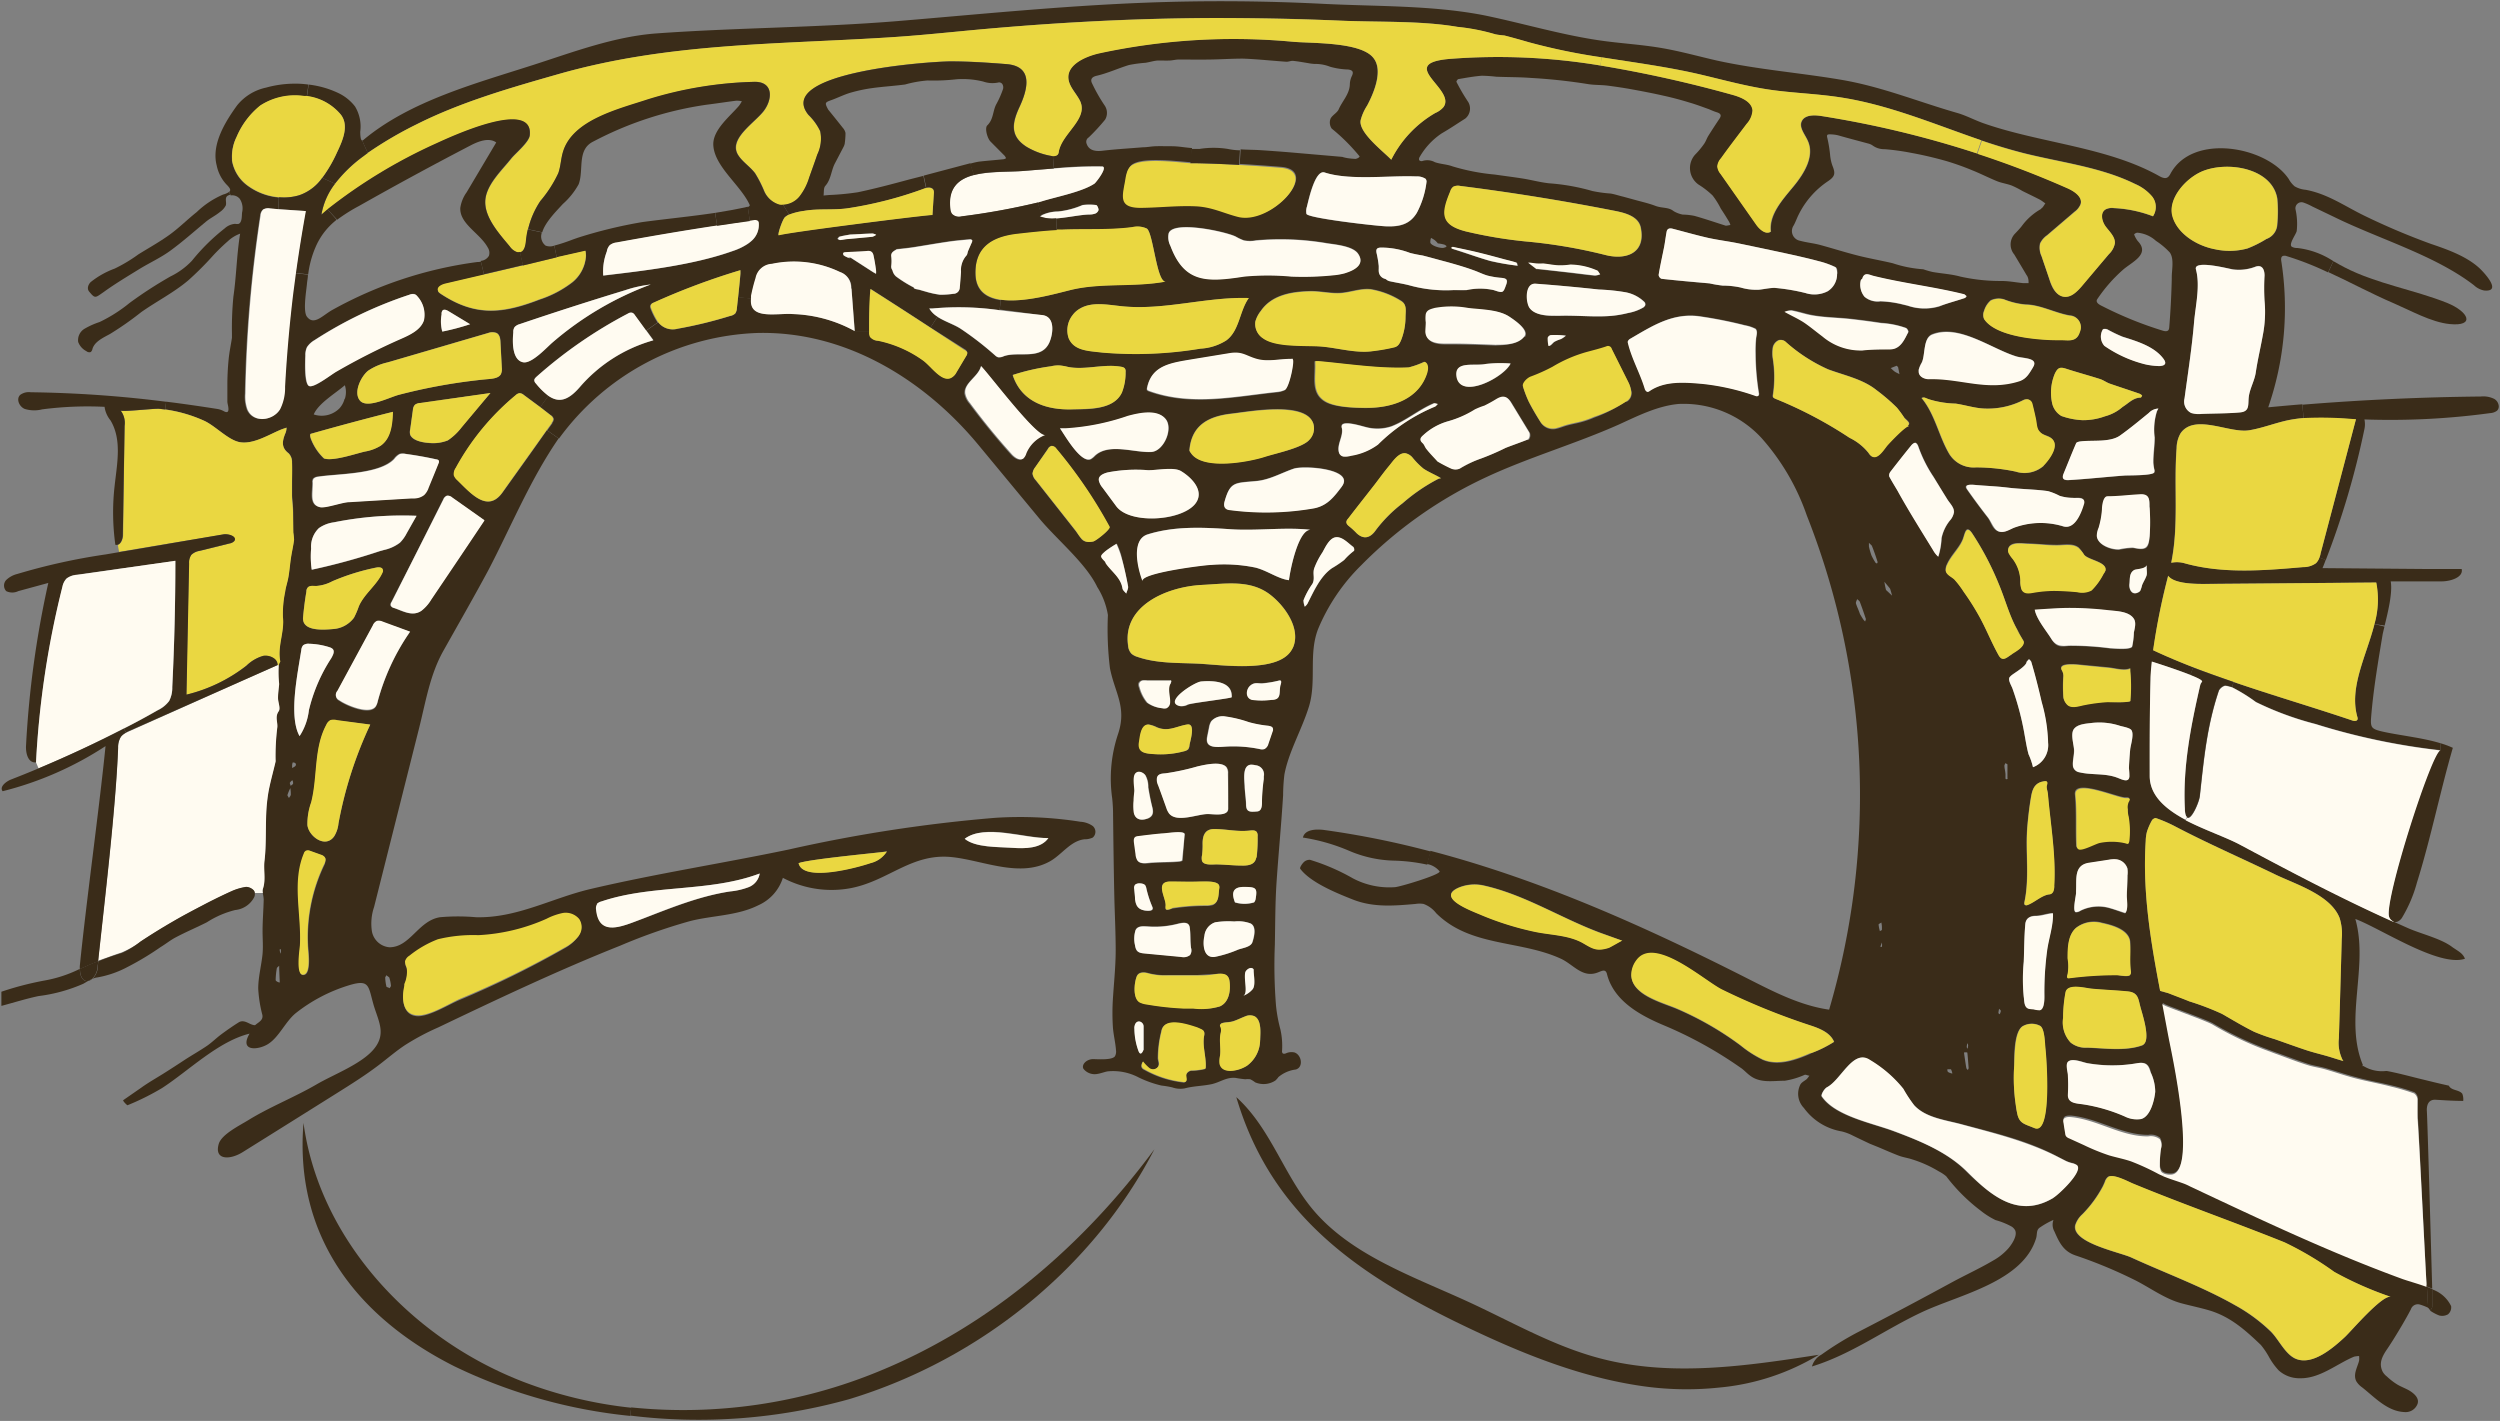 <svg id="text" xmlns="http://www.w3.org/2000/svg" viewBox="0 0 305.35 173.55"><rect x="0" y="0" width="305.35" height="173.55" fill="#808080" stroke="none"/><defs><style>.cls-1{fill:#3a2c19;}.cls-2{fill:#fffbf1;}.cls-3{fill:#ead741;}</style></defs><path class="cls-1" d="M305.19,49.53a.72.72,0,0,1-.21.64,1.6,1.6,0,0,1-.85.29,90.35,90.35,0,0,1-15.34.77,2.76,2.76,0,0,1,0,1.18,101.33,101.33,0,0,1-4.72,16l-.78-.3c.05-.16.09-.32.13-.47q2.18-8.22,4.33-16.43h-.49a44.76,44.76,0,0,0-5.9-.11l-.14-1.67c7.2-.59,14.63-.93,21.78-1a3,3,0,0,1,1.68.31A1.12,1.12,0,0,1,305.19,49.53Z"/><path class="cls-1" d="M160.07,64.71c-3.13-.35-6.58.15-9.79-.07-3.37-.23-6.81-.4-10.07.6-2.08.64-1.2,4.24-.62,5.72-.37-1,7.68-2,8.45-2a19.16,19.16,0,0,1,5.24.36c1.43.33,2.84,1.4,4.15,1.55a22.49,22.49,0,0,1,.44-2.25C158.32,66.83,159.08,64.71,160.07,64.71ZM157.88,43.9a2.85,2.85,0,0,0-.29,0c-1.38-.08-2.77.35-4.13,0s-1.75-1-3.35-.7l-4.27.7c-2.73.44-5.17.7-5.76,3.47a.47.47,0,0,0,0,.31.63.63,0,0,0,.24.14c5.11,1.85,10.41.67,15.57.12a2.94,2.94,0,0,0,1-.25c.57-.31,1.23-3.67.95-3.72Zm40.27,71-2.72-1c-4.83-1.79-9.31-4.72-14.37-5.8a5.1,5.1,0,0,0-2.84.27c-2.95,1.24,1.5,2.85,2.71,3.37a36.28,36.28,0,0,0,6.62,2.06c1.92.41,4.11.4,5.83,1.39,1.15.67,1.65,1,3.1.56.18-.06,1.08-.59,1.48-.8A.65.65,0,0,1,198.15,114.9ZM303,32.91c.4.4,2.67,2.79.4,2.57a2.52,2.52,0,0,1-1.23-.64c-4.79-3.69-11.65-5.66-17.12-8.36l-2.61-1.25a7.07,7.07,0,0,0-1.13-.5.74.74,0,0,0-.93.87,8,8,0,0,1,.14,2.62c-.09.42-1,1.59-.61,1.91a1.29,1.29,0,0,0,.68.16A10.08,10.08,0,0,1,285,31.9l-.65,1.37a36.37,36.37,0,0,0-5.1-2,.67.67,0,0,0-.44,0c-.22.11-.21.4-.17.64a37.06,37.06,0,0,1-1.6,17.84c1.37-.13,2.77-.26,4.17-.37l.14,1.67a17.31,17.31,0,0,0-1.74.24c-1.65.33-3.21,1-4.86,1.25-2.45.44-6.66-2.08-8.41.35a3.68,3.68,0,0,0-.5,1.84c-.36,4.65.29,9.39-.66,14a3.45,3.45,0,0,1,1.7.08c4.64,1.28,9.59.87,14.41.45a2.61,2.61,0,0,0,1.57-.48,1.76,1.76,0,0,0,.42-.69l.78.3q-.18.51-.39,1l13,.11,4,0c.23,1-1.33,1.51-2.46,1.51l-6.21,0c.26,1.4-.38,3.92-.74,5.4L290,76.22a10.76,10.76,0,0,0,.22-5.07l-20.89.16c-1.07,0-3.79.06-4.52-1A80,80,0,0,0,263,79.42c1.59.75,3.23,1.44,4.89,2.08l-.36.93c-1.61-.64-4.05-1.4-4.69-1.6-.07.74-.13,1.48-.16,2.23-.13,3.88-.11,7.86-.1,11.74,0,2.43,2,4.07,4.37,5.35s4.91,2.1,6.66,3c6.19,3.31,12.31,6.54,18.73,9.42l1.79.8c1.63.71,4,1.26,5.36,2.28.67.49,1.3.73,1.58,1.45-3.15,1.07-10.31-3.71-13.39-4.86,1.66,5.81-1.42,12.3.94,17.88l-.15.09c.06,0,.14,0,.21,0a4.34,4.34,0,0,0,2.76.6h.08c1.36.25,2.69.62,4,.94s2.38.59,3.58.85c.3.63,1.26.47,1.65,1a1.93,1.93,0,0,1,.11.86,1.07,1.07,0,0,1-.25,0c-1.07,0-2.13-.08-3.2-.14-.69,0-1,.48-1,1.26.08,1,.6,19.69.66,21.81l-.7-.28c0-.15,0-.3,0-.45-.05-.46-1-19.76-1.05-20.21-.06-.77,0-1.55,0-2.33a1,1,0,0,0-.42-.72,26.53,26.53,0,0,0-2.8-.83c-1.43-.35-2.89-.6-4.32-1-1.28-.33-2.53-.77-3.8-1.13-.69-.19-1.41-.28-2.08-.5-1.34-.44-2.66-.95-4-1.42l-1.42-.53a40.85,40.85,0,0,1-6.19-3c-.75-.43-4.83-1.89-5.63-2.23a3.1,3.1,0,0,1-.51-.27c.28,1.44.56,2.88.82,4.33s3.54,16.31.28,16.5a2.09,2.09,0,0,1-.9-.12.9.9,0,0,1-.33-.25,1.42,1.42,0,0,1-.2-.81,12.92,12.92,0,0,1,.14-2,1.44,1.44,0,0,0-.14-1.19,1.82,1.82,0,0,0-1.43-.34c-3.28,0-6.2-2.06-9.46-2.36-.33,0-.76,0-.88.31a.77.77,0,0,0,0,.37c.07.43.13.87.21,1.3a.7.7,0,0,0,.11.37.9.9,0,0,0,.39.26l1.8.82a25.63,25.63,0,0,0,3.07,1.25c.88.26,1.79.43,2.67.73a29,29,0,0,1,3.35,1.54c.19.1.39.18.58.26.85.36,1.73.61,2.6.93a6.66,6.66,0,0,1,.72.33c8.51,4,17.11,8.09,26,11.33.83.3,1.88.57,2.88.94.07.81.07,1.62.13,2.43,0,.15.19.3.28.45a6.19,6.19,0,0,0-1.27-.53.89.89,0,0,0-1.1.57c-.36.7-.75,1.38-1.15,2.06-.56.94-1.12,1.87-1.73,2.77s-1.1,1.77-.56,2.82a1.9,1.9,0,0,0,.5.56,7.89,7.89,0,0,0,1.3,1c.55.32,1.18.52,1.7.89s.95.87.75,1.46a1.55,1.55,0,0,1-1.59,1c-2.1-.08-3.66-1.82-5.16-3a2.62,2.62,0,0,1-.7-.71c-.48-.84.1-1.74.31-2.56a2.7,2.7,0,0,0,0-.57,2.53,2.53,0,0,0-.63.08c-2.15.9-4.17,2.69-6.63,2.63a3.76,3.76,0,0,1-2.55-.95,8.27,8.27,0,0,1-1.19-1.64,9.44,9.44,0,0,0-1-1.48c-1.9-1.81-3.73-3.47-6.37-4.24-1.07-.31-2.18-.54-3.27-.83-2.16-.56-4.08-2.07-6.05-3a56.85,56.85,0,0,0-6.94-2.86c-1.49-.5-2-1.6-2.58-2.92a1.7,1.7,0,0,1-.12-1.42,9.69,9.69,0,0,0-1.6.89c-.54.31-.36.83-.52,1.35-1.62,5.32-9.32,6.87-13.89,9s-8.65,5.18-13.49,6.66a2.4,2.4,0,0,1,1.17-1.45,38,38,0,0,1,4.35-2.69q5.82-3,11.58-6.14c1.66-.9,3.41-1.7,5-2.64a7,7,0,0,0,1.94-1.56c.41-.5,1.09-1.52.77-2.17a1.3,1.3,0,0,0-.39-.42,9,9,0,0,0-2-.81,9.73,9.73,0,0,1-1.81-1.15,21.75,21.75,0,0,1-4.21-4.2,4.74,4.74,0,0,0-.89-.59,14.54,14.54,0,0,0-3.29-1.48c-.51-.17-1-.23-1.54-.42-.91-.34-1.79-.74-2.68-1.11l-.92-.37c-.7-.33-1.39-.66-2.09-1a6,6,0,0,0-1.36-.51,7.2,7.2,0,0,1-4.61-2.86,2.49,2.49,0,0,1-.42-2.89c.17-.27.52-.43.78-.65a4.4,4.4,0,0,0,.31-.41c-.2,0-.42-.15-.58-.1a9.51,9.51,0,0,1-2.42.72c-1.42,0-3,.33-4.24-.62-.44-.32-.78-.73-1.21-1a49.68,49.68,0,0,0-9.38-5.17c-2.54-1.07-5.14-2.5-6.37-4.86a6.06,6.06,0,0,1-.52-1.36.66.66,0,0,0-.19-.37c-.22-.16-.52,0-.77.09-2,.89-3.08-.89-4.71-1.63-5-2.28-11.05-1.41-15.2-5.55a3.45,3.45,0,0,0-1.53-1.12,2.93,2.93,0,0,0-1,0c-2.66.23-5.16.45-7.69-.56-1.95-.77-5.14-2.07-6.38-3.74-.09-.12.21-.59.43-.8a1,1,0,0,1,.77-.29,25.51,25.51,0,0,1,5.23,2.26,9.51,9.51,0,0,0,5.11,1.08c.52,0,5.7-1.55,5.48-1.94a2.6,2.6,0,0,0-1.54-.89l.42-1.61c13.55,3.54,26.47,9.37,38.9,15.68,3.12,1.58,6.31,3.22,9.8,3.72a93,93,0,0,0-2.73-60.37,27.93,27.93,0,0,0-5.51-9.43,12.93,12.93,0,0,0-10.15-4.18c-2.59.24-5,1.47-7.31,2.52-5.3,2.36-11,4-16.2,6.43a52.52,52.52,0,0,0-15.28,10.78A23.69,23.69,0,0,0,161,76.81c-1.2,3.07-.17,6.34-1.12,9.47-.86,2.81-2.47,5.5-3,8.3a21.52,21.52,0,0,0-.16,2.54c-.22,3.59-.57,7.18-.81,10.76-.16,2.49-.15,5-.2,7.51a61.26,61.26,0,0,0,.14,7.42,18.21,18.21,0,0,0,.54,2.93,9.13,9.13,0,0,1,.2,2.61.39.39,0,0,0,.06.28c.11.12.31.08.47,0a1.63,1.63,0,0,1,1-.08c.86.31,1.12,1.79.15,2.08a4.08,4.08,0,0,0-2.12.92,2.6,2.6,0,0,1-.38.43,2.63,2.63,0,0,1-2.46.22,3.26,3.26,0,0,0-.61-.38,2.32,2.32,0,0,0-.59,0,11.74,11.74,0,0,1-1.17-.16c-1.16-.13-1.93.55-3,.77s-2.17.22-3.22.5a2.92,2.92,0,0,1-1.55-.12,11.55,11.55,0,0,0-1.31-.22,13.13,13.13,0,0,1-2.8-1,6.68,6.68,0,0,0-3.8-.73c-.44.09-.85.26-1.29.32a1.74,1.74,0,0,1-1.64-.64c-.25-.49.32-1.12,1.1-1.18.58,0,2.4.16,2.75-.35a1.15,1.15,0,0,0,.13-.71c-.07-1-.34-2-.39-3a27.24,27.24,0,0,1,0-3.13c.12-2,.35-4.1.35-6.1,0-2.22-.12-4.48-.17-6.68-.07-3.27-.11-6.54-.15-9.8a18.52,18.52,0,0,0-.11-2.11,17.09,17.09,0,0,1,.73-7.86c1.08-3.27-.41-5-1-8a39.19,39.19,0,0,1-.25-6.5,9.11,9.11,0,0,0-1.3-3.42c-1.38-2.9-4.93-5.79-7.05-8.34l-7.51-9.07c-6.51-7.84-16.13-13.9-27-13.62a31.37,31.37,0,0,0-24.19,12.9l-1.43-1,.62-.86,0-.06a.78.78,0,0,0,.19-.47.74.74,0,0,0-.37-.47l-1.29-1,1-1.39c1.27.91,2.41.65,3.91-1.11a18.45,18.45,0,0,1,8.75-5.6l.18-.06-.86-1.18,1.42-1a2.25,2.25,0,0,0,2.38.79,52.46,52.46,0,0,0,6.38-1.55,1.24,1.24,0,0,0,.65-.31,1.2,1.2,0,0,0,.2-.61l.15-1.41,1.62.18c-.29,2.67,3.1,1.76,5.1,1.9a16.74,16.74,0,0,1,7.56,2.08,0,0,0,0,1,0,0l1.78,0v.12a1.16,1.16,0,0,0,.11.58,1.35,1.35,0,0,0,1,.47A14.45,14.45,0,0,1,112.75,44c1,.71,2.26,2.66,3.39,2.13a1.52,1.52,0,0,0,.68-.68l1.19-2a.64.64,0,0,0,.13-.45.7.7,0,0,0-.31-.35L113.65,40l.85-1.29c.88.58,2,.93,2.86,1.48a38.64,38.64,0,0,1,4.17,3.23,1,1,0,0,0,.38.24,1.29,1.29,0,0,0,.69-.13c1.83-.65,4.62.55,5.58-1.7.48-1.12.69-3.14-.87-3.32L123.67,38l-1.57-.19.15-1.21c2.82.41,6.82-.78,8.66-1.22,3.69-.89,7.7-.3,11.49-1-1.12.21-1.54-6-2.33-6.47a2.67,2.67,0,0,0-1.75-.14c-2.87.38-5.78.18-8.66.31a5.59,5.59,0,0,0-.57,0L129,26.68c1.4-.1,3-.46,4.11-.48a1.92,1.92,0,0,0,.72-.14c.16-.08.35-.3.34-.45s-.18-.56-.32-.58a6.63,6.63,0,0,0-1.66,0,10.12,10.12,0,0,1-3,.79,4.63,4.63,0,0,0-2,.46l-.47-1.55.57-.17c1.78-.55,4.89-1.11,6.39-2.15.16-.12,1.72-2.08.92-2.09-.64,0-1.29,0-1.94,0-1.31,0-2.63.12-3.94.23l-.12-1.5c.38,0,.65-.12.7-.46.33-2.33,3.81-4.13,2.54-6.42-.35-.65-.87-1.22-1.16-1.89-1-2.22,1.82-3.4,3.63-3.8A77.85,77.85,0,0,1,157.9,5.1c2.35.21,8.35,0,9.86,2,1.18,1.54,0,4.31-.78,5.79a6.1,6.1,0,0,0-.78,1.73c-.4,1.51,2.79,3.89,3.72,4.89a13.7,13.7,0,0,1,5.38-5.71,2.7,2.7,0,0,0,1-.72c1.59-2.17-5.81-5.3.69-5.88A76,76,0,0,1,195.47,8a153,153,0,0,1,16.15,3.58c1.09.3,2.4.85,2.47,1.92a2.66,2.66,0,0,1-.7,1.61c-1.06,1.41-2.1,2.81-3.15,4.22a1.73,1.73,0,0,0-.45,1,1.7,1.7,0,0,0,.41.93l4.35,6.2c.41.58,1.17,1.25,1.77.83-.22-2.06,1.37-3.85,2.74-5.49s2.65-3.78,1.74-5.67c-.36-.78-1.09-1.6-.69-2.36s1.51-.74,2.39-.6a122.61,122.61,0,0,1,19,4.57q5.57,1.83,10.91,4.18c.9.4,2,1.11,1.7,2a2.11,2.11,0,0,1-.72.91L250,28.73a2.54,2.54,0,0,0-.85,1,2.44,2.44,0,0,0,.18,1.54c.35,1,.7,2,1,2.95s.76,1.82,1.69,2,1.62-.6,2.19-1.25l3.36-3.91a2.44,2.44,0,0,0,.73-1.3c.08-.79-.61-1.43-1.11-2.07s-.74-1.7,0-2.11a1.73,1.73,0,0,1,1-.15,15.23,15.23,0,0,1,4.77,1,2.06,2.06,0,0,0-.1-2.41,5.57,5.57,0,0,0-2.11-1.58c-4.22-2.08-9.08-2.62-13.68-3.78Q244.53,18,242,17.14c-5.77-2-11.4-4.39-17.45-5.28-2.8-.42-5.65-.49-8.45-.91s-5.41-1.13-8.1-1.77c-4.07-1-8.26-1.52-12.4-2.18a74.73,74.73,0,0,1-8.88-1.83c-1-.29-2-.57-3-.83a9.54,9.54,0,0,1-1.09-.14A25,25,0,0,0,178,3.29c-4.57-.82-9.82-.55-14.52-.77q-7.71-.36-15.44-.31c-10.31,0-20.62.63-30.88,1.63-2.89.28-5.78.56-8.69.74-13.8.87-26.86.66-40.25,4.47-5.92,1.69-11.9,3.4-17.37,6.15a47.38,47.38,0,0,0-5.94,3.48l-.68-1.52a.26.26,0,0,0,.17-.08c5.74-4.79,13.77-6.9,20.89-9.2,4.83-1.56,9.81-3.43,14.91-3.8,9.75-.7,19.6-.7,29.38-1.5C119.67,1.74,129.74.72,139.86.33c7.25-.28,14.52-.23,21.77.14,6.48.33,13.44.16,19.79,1.43,4.8,1,9.49,2.42,14.35,3.09,2.42.33,4.86.47,7.26.89,2.24.39,4.42,1,6.64,1.51C214.75,8.51,220,8.9,225.09,9.78c4.85.85,9.24,2.66,13.91,4,1.11.31,2.15.88,3.25,1.27,6.93,2.43,15.13,2.89,21.47,6.45.78.44,1.09.27,1.38-.28,2.68-5,11.76-3.37,14.45.65a3.1,3.1,0,0,0,.72.89,3.2,3.2,0,0,0,1.34.42c2.7.5,4.77,2,7.14,3.15a84.47,84.47,0,0,0,8.19,3.47C299,30.49,301.46,31.38,303,32.91ZM286.41,163.3c.74-.68,4.62-5.28,5.64-4.89a42.13,42.13,0,0,1-7-3.07,39.34,39.34,0,0,0-6.06-3.6c-6.12-2.46-12.35-4.64-18.46-7.16-.6-.24-2.46-1.27-3.09-.83a1.22,1.22,0,0,0-.39.62c-.08.18-.16.37-.25.55a14.51,14.51,0,0,1-2.49,3.39,3,3,0,0,0-.87,1.34c-.44,2.15,5.38,3.27,6.84,3.94,4.19,1.92,8.69,3.56,12.68,5.83a20.5,20.5,0,0,1,4.34,3.19c1,.95,1.75,2.73,3,3.32C282.44,166.89,285.06,164.55,286.41,163.3Zm-.75-33.87.57.17a.94.94,0,0,1-.09-.12,4.68,4.68,0,0,1-.47-2.67q.18-6.06.35-12.14a6.44,6.44,0,0,0-.26-2.55c-1.09-2.81-5.3-4.09-7.87-5.32-4.09-2-8.26-3.79-12.26-5.89a17.37,17.37,0,0,0-2.32-1c-.11,0-.4.14-.47.28a7.43,7.43,0,0,0-.61,1.39,4.65,4.65,0,0,0-.15,1.12c-.41,6.18.6,12.26,1.76,18.32l1,.28c.86.31,1.72.62,2.56,1a32.49,32.49,0,0,1,4,1.53c1.32.76,2.58,1.52,3.91,2.18a23.14,23.14,0,0,0,2.54.91c1.29.45,2.57.92,3.87,1.35.79.26,1.62.46,2.43.69C284.65,129.11,285.15,129.28,285.66,129.43ZM278.17,27.38a17.11,17.11,0,0,0,0-3.12c-.61-3.65-5.85-4.6-9-3.4-2.09.8-4.4,3.27-3.81,5.52s3,3.65,5.19,4.06a8.21,8.21,0,0,0,4-.1,14,14,0,0,0,2.29-1.15A2,2,0,0,0,278.17,27.38ZM276.37,41a14.64,14.64,0,0,0,.22-4.27,26.72,26.72,0,0,1,0-3.1c0-.79-.33-1.36-1.12-1.07a5.6,5.6,0,0,1-2.78.32c-.5-.06-4.81-1.18-4.48,0,.54,2,0,4.38-.22,6.38-.26,3.14-.75,6.25-1.17,9.37a1.55,1.55,0,0,0,.84,1.8,3.3,3.3,0,0,0,1.21.1c1.57-.06,3.16,0,4.72-.18,1.28-.11.94-1.06,1.09-2s.69-1.88.84-2.88C275.74,44,276.1,42.5,276.37,41Zm-11.11-7.16c0-.9.31-2.22-.24-3a9,9,0,0,0-1.69-1.42,3.87,3.87,0,0,0-2.29-1,.66.66,0,0,0-.38.21,3,3,0,0,0,.46.83c1.53,1.61-.74,2.54-1.83,3.5a18.58,18.58,0,0,0-3.13,3.58c-.28.42.33.72.63.86a45.66,45.66,0,0,0,7.41,3c.51.14.72,0,.75-.4.15-1.85.25-3.68.3-5.53C265.26,34.22,265.26,34,265.26,33.83Zm-1.58,10.88c.62,0,1.07-.2.58-.87-1.12-1.53-3.23-2.16-5-2.74a16.59,16.59,0,0,1-1.85-.89c-.16-.08-.48-.1-.57,0a1.7,1.7,0,0,0,.19,2,15.21,15.21,0,0,0,5,2.26A8.52,8.52,0,0,0,263.68,44.71Zm-.05,5.19a1.68,1.68,0,0,0-1.17.53c-1.15.94-2.28,1.9-3.49,2.76s-3.38.54-4.81.72c-.19,0-.49.09-.55.21-.54,1.24-1,2.49-1.54,3.73-.22.55-.06.83.56.79,2.3-.13,4.6-.39,6.9-.56.51,0,3.5,0,3.62-.4a.56.56,0,0,0,0-.34,5.59,5.59,0,0,1-.12-.82c0-1,.18-2.06.16-3.09a7.57,7.57,0,0,1,.27-3.17A2.16,2.16,0,0,1,263.63,49.9Zm-.39,83.42a5.59,5.59,0,0,0-.55-2.36.83.83,0,0,0,0-.12c-.24-.85-.62-1.17-1.59-1a17.66,17.66,0,0,1-6.11,0c-.59-.11-1.85-.67-2.36-.17-.35.35-.06,1.26,0,1.71a21.63,21.63,0,0,1,0,2.28c-.06,1.06,1,1.09,1.8,1.2a20.35,20.35,0,0,1,5.14,1.49,3.27,3.27,0,0,0,2,.31C262.68,136.31,263.14,134.28,263.24,133.32Zm-.68-67.84a26.17,26.17,0,0,0,0-3.43v-.11c0-.74,0-1.56-1-1.52-1.38.06-2.75.22-4.12.25-.57,0-.63,1.26-.68,1.61a10.15,10.15,0,0,1-.41,2.24,2.55,2.55,0,0,0-.22,1c.09,1.07,1.75,1.68,2.72,1.63a9.08,9.08,0,0,1,1.68-.21c.5.06,1.1.25,1.55,0S262.51,65.88,262.56,65.48Zm-.38,4.82c.12-.37-.07-1,.06-1.29-.21.47-1.07.46-1.51.59-.7.34-.55,1.07-.64,1.75s.3,1.43,1.09,1a.53.53,0,0,0,.26-.25,4.83,4.83,0,0,0,.2-.64C261.8,71.07,262.05,70.7,262.18,70.3Zm-.16,57c.49-1-.44-3.7-.61-4.4-.24-.93-.26-1.66-1.43-1.79-1.49-.15-3-.2-4.49-.34-.77-.07-2.93-.69-3.19.43a17.42,17.42,0,0,0-.3,3.15,3.61,3.61,0,0,0,.92,3,2.9,2.9,0,0,0,2,.62c2.14.06,4.67.46,6.73-.28A.69.69,0,0,0,262,127.31Zm-.55-78.75c.06,0,.19-.23.17-.24a.84.84,0,0,0-.37-.25c-1.21-.42-2.42-.81-3.63-1.23-.39-.15-.73-.41-1.13-.54-1.38-.44-2.8-.82-4.18-1.27-.74-.24-1-.1-1.34.58a6,6,0,0,0-.36,3.55,2.42,2.42,0,0,0,1.15,1.65,8.89,8.89,0,0,0,2.58.51,7.69,7.69,0,0,0,2.73-.47,5.37,5.37,0,0,0,2.18-1.16C260,49.26,260.54,48.61,261.47,48.56Zm-.83,28.7c.09-.52.3-1.19,0-1.68-.58-.91-2.08-.94-3.08-1a40.92,40.92,0,0,0-4.57-.28c-1.45,0-3,.12-4.45.21.21,1.15,1.39,2.5,2,3.52s1.1,1,2.16.87a37.62,37.62,0,0,1,5.07.32c.37,0,2.51.23,2.67-.23A9.3,9.3,0,0,0,260.64,77.26Zm-.46,14.29c.05-.55.52-1.92.13-2.4-.23-.27-1.05-.4-1.4-.5a8.07,8.07,0,0,0-3.42-.35c-.69.09-1.73.11-2.18.72s0,1.85,0,2.59-.21,1.32-.13,2a.94.94,0,0,0,.79.72c1.52.36,3.07.09,4.57.64.49.18,1.47.74,1.53-.15a8.64,8.64,0,0,0-.06-1C260.06,93.06,260.11,92.3,260.18,91.55Zm0-6a19.48,19.48,0,0,0,0-3.5c0-.15,0-.31,0-.46-.63.35-1.87,0-2.56-.08l-3-.29c-.34,0-3.52-.52-2.76.67a1.42,1.42,0,0,1,.15.62,17.87,17.87,0,0,0,0,2.63,1.64,1.64,0,0,0,.5.92c.55.48,1.43.14,2.07,0a21,21,0,0,1,2.74-.36C257.65,85.76,260.18,85.85,260.21,85.6Zm-.08,33.52c.26-.2.12-.6.1-.87-.09-1,0-2.1,0-3.15-.11-1.51-2.13-2.08-3.45-2.36a3.56,3.56,0,0,0-3.18.62c-1,.91-1,2.5-1,3.71a5.63,5.63,0,0,1,0,1.92c-.23.7.22.49.48.46a44.18,44.18,0,0,1,5.51-.34C258.87,119.13,259.82,119.37,260.13,119.12Zm-.1-16.41a10.52,10.52,0,0,0-.08-3c0-.21-.07-.54-.1-.88a1.62,1.62,0,0,1,.09-.89c.31-.5.08-.53-.35-.51-1,0-6.33-2.38-6.14-.37s.06,4.12.15,6.19a.51.51,0,0,0,.24.45c.47.25,2.06-.68,2.58-.79a7.41,7.41,0,0,1,2.93,0C259.9,103,259.89,103.17,260,102.71Zm-.15,4.29a3.09,3.09,0,0,0,0-.91A1.61,1.61,0,0,0,258.5,105a3.45,3.45,0,0,0-1,.06l-2.35.36c-1.87.28-1.51,2-1.59,3.42,0,.09,0,.19,0,.29,0,.37-.47,2.28,0,2.32a1,1,0,0,0,.54-.18,4.93,4.93,0,0,1,3.77-.26c.16,0,1.67.59,1.7.55.4-.44.17-1.57.19-2.12C259.82,108.6,259.85,107.8,259.88,107Zm-2.7-37.36c.15-1-2.11-1.22-2.61-1.86a4.4,4.4,0,0,0-.66-.88c-.7-.54-1.76-.32-2.59-.31-1.2,0-2.41-.13-3.61-.18-.66,0-1.78-.22-2.26.35a.79.79,0,0,0-.07.8,4.06,4.06,0,0,0,.48.69,4.66,4.66,0,0,1,.94,2.64,3,3,0,0,0,.14,1.08c.31.67,1,.48,1.64.38a15.57,15.57,0,0,1,2.27-.2c1,0,1.93.07,2.88.15a2.52,2.52,0,0,0,1.78-.2,7.89,7.89,0,0,0,1.45-2L257,70A1.51,1.51,0,0,0,257.18,69.64Zm-2.65-8.09a.64.64,0,0,0,0-.41c-.2-.45-1-.26-1.39-.29a5.47,5.47,0,0,1-1.61-.25,7.18,7.18,0,0,0-1.41-.57c-1.61-.23-3.29-.23-4.92-.43-1.38-.17-2.75-.21-4.13-.34-.44,0-1.25-.06-.83.55.81,1.16,1.65,2.29,2.52,3.41.44.54.58,1.46,1.32,1.73s1.25-.17,1.83-.43a9.45,9.45,0,0,1,6-.21c1.5.52,2.31-1.71,2.6-2.72C254.52,61.58,254.53,61.57,254.53,61.55Zm-.49-21a1.42,1.42,0,0,0-1.24-2c-1.75-.3-3.61-1.32-5.36-1.33a9.31,9.31,0,0,1-2.67-.64,2.26,2.26,0,0,0-1.6.13,2.66,2.66,0,0,0-.82,1.28,1.23,1.23,0,0,0,0,1c.85,1.3,3.05,2,5.22,2.29a27.16,27.16,0,0,0,4.19.28C252.66,41.53,253.64,41.82,254,40.56Zm-3.25,105.77c.64-.39,3.75-3.3,2.88-4a1.78,1.78,0,0,0-.65-.26,4,4,0,0,1-.69-.25l-.86-.44c-3.71-2-7.7-2.92-11.76-4-2-.55-4.48-.8-5.91-2.37a17.15,17.15,0,0,1-1.34-1.94,15.22,15.22,0,0,0-4.07-3.52c-2.07-1.4-3.51,2.42-5.25,3.33-.35.19-.76.93-.64,1.11,1.64,2.41,6.09,3.24,8.78,4.24,3.26,1.19,6.59,2.54,9,5C243.17,146,246.51,148.89,250.79,146.33Zm-1.18-89.41c.6-.61,1.65-2,1.3-2.88s-1.25-.69-1.79-1.26c-.38-.38-.37-1.05-.47-1.55s-.27-1.23-.43-1.85a.71.71,0,0,0-.61-.56,1,1,0,0,0-.52.12,9.58,9.58,0,0,1-5,1c-1.08-.09-2.16-.43-3.24-.59a11.94,11.94,0,0,1-3.36-.56,2.52,2.52,0,0,0-.29-.12.52.52,0,0,0-.5,0c1.66,2,2.11,4.7,3.4,6.86a3.48,3.48,0,0,0,3.23,1.61,23.74,23.74,0,0,1,4.84.51A3.55,3.55,0,0,0,249.61,56.92Zm1.3,51.3c.24-3.71-.45-7.53-.77-11.24,0-.34-.22-.72-.12-1,.24-.74-.43-.47-.59-.44-1.06.27-1.23,1.17-1.38,2.06-.19,1.15-.32,2.31-.42,3.46-.25,3,.29,6.19-.35,9.17,0,.13-.05.31.08.38a.37.37,0,0,0,.29,0c.85-.34,1.72-1.17,2.62-1.3C250.79,109.19,250.88,108.68,250.91,108.22Zm-.88,8c.19-1.51.79-3.13.72-4.64-.67,0-1.37.3-2.05.31s-1.22.3-1.29,1c-.14,1.53-.13,3.06-.19,4.59a22.17,22.17,0,0,0,0,4.31c.08.48,0,1.3.65,1.45a5.14,5.14,0,0,0,.55.06,3.15,3.15,0,0,0,.74.11c.61-.07.59-1.33.58-1.76A38.25,38.25,0,0,1,250,116.19Zm.13-25.4a19.6,19.6,0,0,0-.78-5c-.37-1.65-.8-3.33-1.26-4.93,0-.12-.18-.21-.27-.33-.11.11-.2.21-.3.33,0,.5-1.43,1.32-1.78,1.6a1.39,1.39,0,0,0-.32.32l0,0c-.17.34.27,1,.38,1.35a34.11,34.11,0,0,1,1.49,5.72c.14.77.26,1.54.47,2.3a8.19,8.19,0,0,1,.54,1.58A2.88,2.88,0,0,0,250.16,90.79Zm-1.67,47c2.24,1,1.45-8.88,1.35-9.69-.07-.58-.07-2.41-.61-2.78a2.2,2.2,0,0,0-2.19.06c-1.07.74-1,3.72-1,4.84a22.41,22.41,0,0,0,.21,4.84c0,.3.09.6.15.89C246.62,137.26,247.28,137.27,248.49,137.79Zm.83-112.28c.24-.12.36-.42.53-.64-.23-.15-.44-.33-.68-.46-.7-.36-1.41-.7-2.12-1.05a11.21,11.21,0,0,0-1.29-.66c-.6-.23-1.26-.31-1.84-.55-1-.41-2-.92-3-1.32a32.28,32.28,0,0,0-3.17-1.13c-1.41-.4-2.85-.74-4.29-1a29.53,29.53,0,0,0-3.25-.45,2.35,2.35,0,0,1-1.4-.41,1.65,1.65,0,0,0-.6-.28c-1.22-.33-2.45-.65-3.67-1a4.38,4.38,0,0,0-1-.12c-.25,0-.44,0-.32.44a15.86,15.86,0,0,1,.35,2.19,5.27,5.27,0,0,0,.27,1.19c.39.95.33,1.32-.55,1.91a10.5,10.5,0,0,0-3.57,4.07c-.22.43-.37.89-.61,1.32a1.21,1.21,0,0,0,.79,1.88c.78.21,1.59.29,2.37.49,1.59.43,3.15.93,4.74,1.33,1.39.35,2.8.59,4.19.92a15,15,0,0,0,3.74.74,10.68,10.68,0,0,0,1.14.33c1.14.2,2.32.26,3.42.57a22.51,22.51,0,0,0,5,.53c.87,0,1.74.17,2.61.26.22,0,.46,0,.69,0,0-.23,0-.46-.09-.69a.85.85,0,0,0-.15-.28c-.5-.85-1-1.68-1.51-2.53a1.9,1.9,0,0,1,.09-2.54c.28-.29.56-.59.81-.9A7.41,7.41,0,0,1,249.32,25.51Zm-1,19.36c.74-1.18-1.19-1.07-2-1.32-3.06-.92-7-4-10.27-2.73-1.16.43-.83,2.5-1.29,3.44a3.6,3.6,0,0,0-.37.86.61.61,0,0,0,0,.15c-.06.67.6,1.06,1.24,1,3.87-.11,7.12,1.51,11.06.25C247.53,46.28,247.87,45.59,248.32,44.87Zm-2.57,35c.46-.3,1.47-.83,1.45-1.46a.44.44,0,0,0-.09-.24l-.77-1.31.45.66c-1.24-1.86-1.78-4.13-2.63-6.17a35.45,35.45,0,0,0-3.26-6.22c-.8-1.18-.91.2-1.18.8-.46,1.07-1.42,1.9-1.9,3a1.44,1.44,0,0,0-.16.75c.08.49.73.74,1.06,1.07a11.5,11.5,0,0,1,1.12,1.48,30.88,30.88,0,0,1,1.9,3c.86,1.55,1.5,3.2,2.37,4.75C244.59,80.89,245.1,80.31,245.75,79.9Zm-.53,15.23c0-.57,0-1.13,0-1.69,0-.06-.17-.11-.27-.17,0,.11-.12.22-.1.33,0,.27.09.54.13,1V95c0,.06,0,.15.07.17S245.22,95.14,245.22,95.13Zm-.83,28.34a1.8,1.8,0,0,0-.19-.2,5.07,5.07,0,0,0-.09.54s.11.09.17.13A2.33,2.33,0,0,0,244.39,123.47Zm-4,7.26a.6.6,0,0,0,.09-.22c-.05-.63-.09-1.25-.16-1.89a.68.68,0,0,0-.41,0c.09.63.18,1.27.29,1.9C240.23,130.61,240.34,130.66,240.41,130.73Zm0-2.81a.47.47,0,0,0-.07-.44,3,3,0,0,0-.07.43.55.55,0,0,0,.07.24C240.31,128.07,240.34,128,240.36,127.92ZM240,36.4c.09,0,.14-.15.22-.23-.09-.06-.17-.16-.27-.19-3.65-.91-7.47-1.35-11.1-2.25-.52-.13-1.13-.53-1.38.35,0,0-.12.05-.18.2a2.31,2.31,0,0,0,.46,2,2.48,2.48,0,0,0,1.94.55,13.14,13.14,0,0,1,2.41.31l.91.22a6.36,6.36,0,0,0,3.88.08C237.9,37,238.92,36.76,240,36.4Zm-1.33,26.21c.06-.61-.49-1.11-.8-1.6-.57-.92-1.13-1.84-1.68-2.77a16.32,16.32,0,0,1-1.86-3.71c-.05-.18-.19-.41-.34-.45s-.37.14-.49.28c-.87,1.07-1.73,2.16-2.57,3.25a.7.7,0,0,0-.14.59c.28.59.63,1.15,1,1.72,1.39,2.45,2.87,4.86,4.35,7.27a3.05,3.05,0,0,0,.63.8,9,9,0,0,0,.4-2.28,5.16,5.16,0,0,1,1-2.12A2,2,0,0,0,238.65,62.61Zm-.21,68.51a1.73,1.73,0,0,0-.17-.52h-.44c0,.13,0,.3.13.36A1.51,1.51,0,0,0,238.44,131.12ZM233,52a.29.29,0,0,0,.18-.38c-.11-.25-.5-.49-.68-.72a13.64,13.64,0,0,0-.85-1.15,23.5,23.5,0,0,0-2.51-2.15c-1.66-1.33-3.92-1.78-5.89-2.52A20,20,0,0,1,218,41.67a.91.91,0,0,0-.76-.14,1.26,1.26,0,0,0-.76,1.1,4.62,4.62,0,0,0,0,1,14.58,14.58,0,0,1,.05,4.52c-.08.35,0,.42.34.56a51,51,0,0,1,8.93,4.7l.1.06a6.75,6.75,0,0,1,2.29,1.83c.8,1.29,1.71-.16,2.22-.82.19-.25,2.47-2.67,2.73-2.42A.48.48,0,0,0,233,52Zm.11-11.42c.06-.12-.12-.45-.27-.53a10.69,10.69,0,0,0-3-.63c-1.23-.19-2.47-.35-3.7-.49-1.68-.19-3.46-.18-5.11-.53-.72-.16-1.42-.39-2.14-.52a2.41,2.41,0,0,0-.85.16c.84.48,1.72.84,2.52,1.4s1.41,1.08,2.12,1.61a7.22,7.22,0,0,0,4.89,1.71c1.13-.09,2.27-.1,3.4-.13a1.86,1.86,0,0,0,.49-.08C232.28,42.3,232.68,41.33,233.06,40.6ZM232,45.7c-.05-.29-.11-.58-.17-.87,0,0-.07-.06-.17-.16l-.73.29c.16.13.3.29.48.42S231.81,45.59,232,45.7Zm-.9,27.05c-.07-.27-.15-.54-.23-.81a.76.76,0,0,0-.11-.16l-.6-.72a8,8,0,0,0,.2,1Zm-1.25,40.82a3.12,3.12,0,0,0-.06-.89c-.12.08-.34.17-.34.25a4.53,4.53,0,0,0,.16.8C229.69,113.67,229.84,113.63,229.85,113.57Zm0,2.09a1.41,1.41,0,0,0,0-.54c-.06.17-.12.34-.19.51Zm-.58-46.84c0-.06.08-.13.06-.18-.21-.66-.43-1.32-.71-2l-.35-.34c0,.15,0,.31,0,.45a8.31,8.31,0,0,0,.32,1.11,7.78,7.78,0,0,0,.5.89S229.18,68.78,229.22,68.82Zm-1.44,7.06c0-.1.09-.21.06-.3-.23-.69-.47-1.39-.73-2.07-.05-.13-.22-.22-.33-.34-.05.19-.19.39-.14.55.12.4.32.77.49,1.29.13.22.26.44.4.65A1.71,1.71,0,0,0,227.78,75.88Zm-3.4-42.44c0-.28,0-.73-.23-.82a10.34,10.34,0,0,0-2-.7c-1.14-.31-2.29-.57-3.45-.83q-3.18-.69-6.37-1.35c-1.26-.26-2.54-.41-3.79-.69-1.43-.33-2.84-.73-4.26-1.1-.4-.11-.69,0-.76.4-.11.6-.18,1.19-.29,1.78-.23,1.16-.49,2.31-.68,3.46a.59.59,0,0,0,.35.47c1.9.21,3.81.38,5.87.56a14.44,14.44,0,0,0,1.6.27,10.54,10.54,0,0,1,2.18.23,6.7,6.7,0,0,0,2,.28h.17c.66-.06,1.31-.23,2-.23a23.93,23.93,0,0,1,3.77.63,3.54,3.54,0,0,0,2.71-.22A2.45,2.45,0,0,0,224.38,33.44Zm-3.16,95.18a14.31,14.31,0,0,0,2.76-1.37c-.44-1.12-1.76-1.65-2.94-2a83.26,83.26,0,0,1-10.77-4.34c-2.2-1.12-8.26-6.61-10.44-3.54a3,3,0,0,0-.61,1.88c.15,2.35,3.73,3.23,5.56,4a38.46,38.46,0,0,1,7.78,4.48,13.75,13.75,0,0,0,2.71,1.74c1.9.8,4.08,0,5.83-.77Zm-6.46-80.29a.43.43,0,0,0,.05-.34,31.24,31.24,0,0,1-.4-4.82,15.81,15.81,0,0,1,.06-1.82c0-.38.24-.88-.06-1.21a4.66,4.66,0,0,0-1.29-.43,53.1,53.1,0,0,0-5.34-1.07c-3.42-.56-5.95,1.13-8.73,2.74-.12.07-.27.26-.25.36.44,2,1.5,3.77,2.08,5.7.06.19.19.43.39.39a.49.49,0,0,0,.18-.08c1.86-1.28,4.25-1.09,6.44-.9a28.4,28.4,0,0,1,6.59,1.5.32.32,0,0,0,.19,0A.19.19,0,0,0,214.76,48.33Zm-3.91-20.77.45-.08a1.86,1.86,0,0,0-.17-.41c-.32-.54-.65-1.06-1-1.59a9.65,9.65,0,0,0-1-1.6,10.16,10.16,0,0,0-1.71-1.33,2.46,2.46,0,0,1-.43-3.66,9.87,9.87,0,0,0,1.1-1.32c.22-.31.33-.69.53-1,.45-.72.91-1.42,1.37-2.11.26-.4.09-.61-.33-.74s-.7-.27-1-.39c-.79-.28-1.57-.58-2.38-.81-1-.31-2.05-.59-3.09-.82-1.36-.31-2.73-.57-4.1-.82-.89-.16-1.8-.29-2.7-.41s-1.68-.06-2.55-.21A68.54,68.54,0,0,0,187,9.52c-1.42-.11-2.84-.09-4.26-.15a17.34,17.34,0,0,0-1.76-.12c-1,.08-1.9.25-2.84.41-.11,0-.28.29-.25.34a23.38,23.38,0,0,0,1.42,2.43,1.57,1.57,0,0,1-.34,2.05c-.95.6-1.89,1.24-2.88,1.81a8.6,8.6,0,0,0-2.7,2.9.42.42,0,0,0-.05.37.39.39,0,0,0,.35.12,1.92,1.92,0,0,1,1.57.13c.68.24,1.46.25,2.15.51a25.87,25.87,0,0,0,5.16,1c1.11.16,2.22.3,3.32.47s2.21.48,3.33.6a25.56,25.56,0,0,1,5.27.94,16.32,16.32,0,0,0,2.24.31c.53.09,1,.26,1.56.39l1.28.35c.88.25,1.77.44,2.61.76s1.59.13,2.24.65a3.44,3.44,0,0,0,1.11.42,7.65,7.65,0,0,1,1.44.16c1.28.36,2.53.79,3.79,1.19A.22.22,0,0,0,210.85,27.56Zm-9.93,9.77a.44.44,0,0,0-.09-.45,4.5,4.5,0,0,0-2.27-1.17,24.47,24.47,0,0,0-3.29-.34q-3.86-.42-7.71-.71c-1.39-.11-1.22,2.38-.72,3,.69.87,2.32,1,3.27.91h.47c1.85-.05,3.7.14,5.55.06a12.93,12.93,0,0,0,2.7-.39,5.71,5.71,0,0,0,1.84-.66A.64.64,0,0,0,200.92,37.33Zm-5.06-6.24c2.62.75,5.2-.09,4.51-3.34-.33-1.51-2.3-1.83-3.64-2.09q-9.14-1.78-18.4-2.95a1.3,1.3,0,0,0-.83.09,1.1,1.1,0,0,0-.38.58c-1.08,2.67-1.23,4.07,1.88,4.88a55.37,55.37,0,0,0,7.32,1.23A62.92,62.92,0,0,1,195.86,31.09Zm2.76,18a1.21,1.21,0,0,0,.59-1.34,3.42,3.42,0,0,0-.37-1q-1-2-2-4a.47.47,0,0,0-.68-.3c-.8.27-1.61.47-2.42.69a16.93,16.93,0,0,0-4.13,1.75,21.15,21.15,0,0,1-2.7,1.21c-.46.19-1.05.81-.92,1.19a13.83,13.83,0,0,0,.71,1.85c.43.85.93,1.68,1.44,2.49a1.78,1.78,0,0,0,2,.73c.42-.1.83-.28,1.25-.39.58-.16,1.18-.26,1.76-.42a11.19,11.19,0,0,0,1.52-.54A16.87,16.87,0,0,0,198.62,49Zm-3.19-15.52c-.15-.17-.27-.46-.45-.5a8.43,8.43,0,0,0-3.21-.71,7.69,7.69,0,0,1-1.43.09c-.57,0-1.12-.14-1.83-.22-.27,0-.53,0-.79,0s-.74-.07-1.1-.11l1,.77a.24.24,0,0,0,.12,0c1.24.13,2.46.26,3.7.41s2.22.28,3.33.39A2.06,2.06,0,0,0,195.43,33.52Zm-4.83,7.87a3.42,3.42,0,0,0,.64-.44,10.16,10.16,0,0,0-1.83-.07.51.51,0,0,0-.38.33,4.19,4.19,0,0,0,.1,1c.29,0,.49-.37.71-.51A4.18,4.18,0,0,1,190.6,41.39Zm-4,12.31c.25-.1.36-.65.19-.92l-2.2-3.61c-.49-.8-1-.91-1.8-.42-.48.28-1,.56-1.45.8a9,9,0,0,0-1.16.46,12.73,12.73,0,0,1-3.31,1.38,7.45,7.45,0,0,0-3,1.68c-.37.36-.53.64-.08,1,.2.18.27.49.45.7.41.5.86,1,1.36,1.53a18.06,18.06,0,0,0,1.69.88,1.32,1.32,0,0,0,1,0A13.41,13.41,0,0,1,180.89,56a30.86,30.86,0,0,0,3-1.3C184.78,54.36,185.68,54.05,186.56,53.7Zm-.39-12.59c.63-.82-1.31-2.09-1.85-2.45-1.32-.87-3.45-.86-5-1a11.48,11.48,0,0,0-4.09,0c-.48.14-1,.23-1.09.76a3.7,3.7,0,0,0,0,1c0,.39-.08.79-.05,1.18.11,1.29,1.43,1.44,2.51,1.42,2,0,4,.06,6,.14C183.79,42.14,185.38,42.13,186.17,41.11Zm-.83-8.66c-.05-.14-.07-.36-.16-.39-.5-.17-1-.28-1.54-.42-1-.28-2.06-.56-3.09-.81s-2.05-.46-3.08-.68c-.07,0-.17.08-.26.13.09,0,.17.1.26.13,1.51.49,3,1,4.53,1.45A30.35,30.35,0,0,0,185.34,32.45ZM184,34.71c.2-.55,0-.72-.57-.77a10.29,10.29,0,0,1-1.75-.28c-.58-.17-1.14-.46-1.72-.66-1-.34-2.06-.64-3.23-1-1-.26-2-.55-3-.8a15.15,15.15,0,0,1-1.52-.31,9.91,9.91,0,0,0-3.45-.65c-.63,0-.75.19-.6.78a12.5,12.5,0,0,1,.24,1.47v.16l0,.22a.76.76,0,0,0,0,.21.05.05,0,0,1,0,0,1,1,0,0,0,.6.92l.28.11a1,1,0,0,0,.39.23c.87.2,1.77.32,2.63.56a16.7,16.7,0,0,0,5.22.54c.54,0,1.08.05,1.61,0a7.7,7.7,0,0,1,3.31,0C183.61,35.83,183.6,35.79,184,34.71Zm.55,9.69a16.06,16.06,0,0,0-3,.05c-1.41.31-3.91-.48-3.56,1.56C178.42,48.88,183.76,46.08,184.53,44.4Zm-8-14.19a.47.47,0,0,0,.14-.14,1,1,0,0,0-.27-.19,4.6,4.6,0,0,0-.8-.15,2.72,2.72,0,0,0-.37-.39,3.52,3.52,0,0,0-.46-.28,1.35,1.35,0,0,0-.09.55C174.73,30,176.15,30.46,176.49,30.21Zm-1,28.36c.25-.12.43-.19.5-.15-.7-.42-1.49-.72-2.17-1.17a9.46,9.46,0,0,1-1.37-1.39,1.55,1.55,0,0,0-.81-.49c-.82-.13-1.55,1-2,1.51-.62.74-1.18,1.52-1.77,2.29-1.08,1.39-2.18,2.77-3.25,4.17-.38.4-.23.69.18,1a9.48,9.48,0,0,1,.87.81c.94.86,1.74.47,2.35-.43a17.06,17.06,0,0,1,3.26-3.26A22,22,0,0,1,175.54,58.57Zm-.3-8.89c.15-.06.25-.22.38-.34-.2,0-.43-.15-.59-.08-1.8.76-3.29,2.08-5.11,2.78a5.4,5.4,0,0,1-3.16.08c-.48-.11-2.61-.8-2.9-.22a.5.5,0,0,0,0,.34c.22,1-.64,2-.35,3a.68.68,0,0,0,.64.49,2.5,2.5,0,0,0,.81-.1,7.54,7.54,0,0,0,3.35-1.37A21.61,21.61,0,0,1,175.24,49.68Zm-1-4.13c.15-.49.18-1.18-.33-1.36a10.43,10.43,0,0,1-1.95.71c-3.48.18-7.67-.47-11.05-.77l-.37,0,0,.27c.08,1.69-.48,3.59,1.22,4.64,1.18.73,3.58.78,4.95.8C170,49.85,173.3,48.74,174.28,45.55ZM173.05,26a10.81,10.81,0,0,0,1.19-3.85.56.56,0,0,0-.12-.31,1.89,1.89,0,0,0-1.15-.29c-3.3-.14-8.09.54-11.17-.48-1.2-.4-2,3.36-2.17,4.16a1.81,1.81,0,0,0-.06.89c.15.56,8.45,1.47,9.66,1.52h0C170.92,27.75,172.19,27.45,173.05,26Zm-1.38,12.67c0-.77.21-1.53-.61-2a10.07,10.07,0,0,0-3.68-1.38h-.07c-1.24-.1-2.45.41-3.69.47s-2.47-.27-3.72-.22c-2.24.06-4.59.49-5.9,2.4a3.63,3.63,0,0,0-.67,1.31,2.09,2.09,0,0,0,.95,2.06c1.6,1.1,5.27.8,7.16,1s4.25.86,6.27.55a22.06,22.06,0,0,0,2.6-.46c.45-.12.62-.42.81-.85a7.71,7.71,0,0,0,.55-2.84Zm-7.41-5.35c1.27-.36,2.49-1.11,1.61-2.38-.64-.92-2.79-1.1-3.79-1.26a33.58,33.58,0,0,0-8.67-.35,3.93,3.93,0,0,1-1.49,0,6.39,6.39,0,0,1-1-.47c-1.19-.6-7.69-2-8.19-.38a2.32,2.32,0,0,0,.22,1.52c1.74,4.56,4.51,4.44,9,3.74a30.89,30.89,0,0,1,5.77,0,36.49,36.49,0,0,0,5.33-.18A7.6,7.6,0,0,0,164.26,33.36Zm1.4-13.95a.56.56,0,0,0,.41-.26,23.46,23.46,0,0,0-3.42-3.41,1.31,1.31,0,0,1-.14-1.2c.2-.43.81-.71,1-1.15.43-1,1.34-1.87,1.36-3.07a2.45,2.45,0,0,1,.25-1c.23-.48.11-.71-.45-.79a9,9,0,0,1-2.22-.34,4.8,4.8,0,0,0-1.87-.34,5.3,5.3,0,0,1-.8-.1c-.63-.1-1.26-.22-1.89-.28-.26,0-.54.13-.8.11-1.76-.12-3.53-.32-5.29-.38-1.33,0-2.66.09-4,.11s-2.54,0-3.82,0c-.36,0-.72.1-1.08.12s-.94,0-1.4,0-1.07.2-1.6.28a16.06,16.06,0,0,0-2,.27c-1.33.4-2.59,1-3.94,1.31-.77.17-.74.6-.58.92a20.27,20.27,0,0,0,1.52,2.68,1.61,1.61,0,0,1,.08,1.76,24.59,24.59,0,0,1-2,2.17.63.63,0,0,0-.25.8c.25.71.91.94,1.85.84,1.66-.2,3.33-.29,5-.43.52,0,1-.11,1.55-.13s1.32,0,2,0c.82,0,1.64.17,2.46.22l-.11,1.74c-2.08-.16-6.45-.73-7.42.48a2.25,2.25,0,0,0-.29.5,4.89,4.89,0,0,0-.24,1c-.35,2.05-.92,3.5,1.88,3.47,2.23,0,4.47-.29,6.71-.19,2,.09,3.38.84,5.18,1.3,4,1.05,10.05-5.55,5.22-6q-2.55-.21-5.1-.36l.11-1.78c.85.06,1.71.05,2.55.11,1.21.08,2.42.17,3.62.27l6.24.54C164.46,19.33,165.06,19.39,165.66,19.41Zm-.27,47.86a.52.52,0,0,0-.1-.46c-.56-.39-1.35-1.21-2.12-1.13s-1.33,1.28-1.66,1.86a9.23,9.23,0,0,0-1,1.94c-.19.68.13,1.26-.23,1.91a9.22,9.22,0,0,0-1.08,2,2.29,2.29,0,0,0,.16.77,1.52,1.52,0,0,0,.32-.35c.76-1.44,1.58-3.39,3-4.35a14.07,14.07,0,0,0,1.49-1A8,8,0,0,1,165.39,67.27Zm-1.49-7.83c1.65-2.17-4.65-2.61-5.88-2.18-1.51.51-2.91,1.34-4.5,1.5-2.66.26-3.23,0-3.93,2.49-.17.6,0,1,.63,1.06a34,34,0,0,0,10.32-.22C162.18,61.75,163,60.64,163.9,59.44Zm-4.06-5.63a2,2,0,0,0,.57-2.05c-.91-2.81-7.84-1.46-10-1.22-2.92.33-4.89,1.49-5.15,4.46,0,.12.12.26.2.38,1.46,2.1,7,1.07,9,.43C155.82,55.37,158.89,54.75,159.84,53.81ZM158,78.93c.81-2.23-1-4.82-2.73-6.2-2.45-2-5.47-1.43-8.5-1.28-4.27.23-9.69,2.55-9,7.41a1.59,1.59,0,0,0,.42,1,2,2,0,0,0,.73.38c2.37.81,5,.71,7.48.83,2.89.15,9.73,1.17,11.36-1.71A2.67,2.67,0,0,0,158,78.93Zm-1.53,4.55c0-.21.06-.41-.23-.36a12.66,12.66,0,0,1-2.11.32c-.53,0-1-.1-1.44.29s-.59,1.5.23,1.72a9,9,0,0,0,2.38,0c1.26,0,.92-.87,1.09-1.73C156.4,83.68,156.44,83.58,156.46,83.48Zm-1,5.75a.66.66,0,0,0,0-.24c0-.25-.38-.32-.65-.34a14.2,14.2,0,0,1-2.34-.44,14.71,14.71,0,0,0-2.84-.69,1.85,1.85,0,0,0-1.74.58,2.08,2.08,0,0,0-.26.72L147.41,90c-.29,1.44,1.16,1.26,2.26,1.19a16,16,0,0,1,4.15.3,1,1,0,0,0,.58,0,1,1,0,0,0,.48-.64l.55-1.61S155.44,89.24,155.45,89.23Zm-1.09,5.57a1.12,1.12,0,0,0-1-1.33,2.19,2.19,0,0,0-.62-.07c-1.08.09-.77,2-.75,2.65s.14,1.5.17,2.24c0,.93.51.89,1.35.82.64,0,.58-.88.59-1.31a23.49,23.49,0,0,1,.22-2.64C154.34,95,154.35,94.93,154.36,94.8Zm-.45,32.25c0-.82.22-2.44-.7-2.93a1.41,1.41,0,0,0-1.12,0c-.51.19-1,.45-1.49.6s-.89.09-1.32.22a.34.34,0,0,0-.25.31,1.09,1.09,0,0,0,.09.23,1.09,1.09,0,0,1,0,.62c-.21.92,0,1.88-.08,2.81a2.82,2.82,0,0,0-.06,1c.18.76.91.92,1.68.83a4.15,4.15,0,0,0,1.65-.59A3.91,3.91,0,0,0,153.91,127.05Zm-.4-22.65a18.73,18.73,0,0,0,.09-2.25.8.8,0,0,0-.13-.53c-.26-.32-.78-.18-1.14-.15-1.39.11-2.73-.25-4.12-.21-1.12,0-1.37.89-1.35,1.8a9.32,9.32,0,0,1-.07,1.4,1.5,1.5,0,0,0,0,.7c.22.56,1.27.41,1.76.42,1,0,2,.12,3.06.14.61,0,1.39,0,1.69-.63a2.31,2.31,0,0,0,.1-.28C153.46,104.68,153.49,104.54,153.51,104.4Zm-.18,5.47c.24-1.39.11-1.51-1.35-1.54s-1.58.77-1.16,1.91a4,4,0,0,0,2.33,0A.75.75,0,0,0,153.33,109.87ZM153,120.82c.38-.48.13-1.71.12-2.29a.26.26,0,0,0,0-.15c-.3-.4-.9.08-1,.37-.22.87.39,2.64-.28,2.89A2.87,2.87,0,0,0,153,120.82Zm0-5.74c.19-.62.55-1.9-.23-2.29a4.28,4.28,0,0,0-2-.24,10.09,10.09,0,0,0-2.33.1,1.94,1.94,0,0,0-1.32,1.68c-.21.88-.18,2.72,1.25,2.55a14.36,14.36,0,0,0,2.86-.89c.53-.2,1.56-.31,1.75-.91Zm-.44-78.67c-5.19-.18-10.36,1.53-15.53,1-1.73-.18-3.63-.58-5.12.27a2.86,2.86,0,0,0-.9.8,3,3,0,0,0-.48,2.81c.65,1.57,2.47,1.56,4.1,1.76a48,48,0,0,0,12-.48,6.54,6.54,0,0,0,3.15-1C151.39,40.38,151.37,38,152.52,36.41Zm-2.09,48.75a.88.88,0,0,0,0-.23c-.07-1.67-2.1-1.83-3.73-1.67-.85.07-4.62,2.48-2.62,3a1.59,1.59,0,0,0,1-.18C145.61,85.85,150.43,85.29,150.43,85.16ZM149,122.92c1.15-.52,1.33-2,1.17-3.11s-1.25-.88-2.18-.81c-.6,0-1.22.07-1.83.09-1.18,0-2.4,0-3.55,0a8,8,0,0,1-2.3-.23c-.48-.15-1.21-.23-1.46.35-.31.75-.53,2.67.34,3.18a2.74,2.74,0,0,0,.91.26,35.43,35.43,0,0,0,4.49.49l1.16,0A7.86,7.86,0,0,0,149,122.92Zm-1.48-23.49c.59,0,2.52.31,2.51-.65,0-1.43,0-2.86,0-4.28a1.25,1.25,0,0,0-.2-.81c-.66-.76-2.68-.27-3.52-.08a28.86,28.86,0,0,1-3.88.84c-.44,0-.94,0-1.06.53a1.54,1.54,0,0,0,.13.92c.32.92.64,1.84,1,2.76a2.35,2.35,0,0,0,.35.71C143.77,100.52,146.28,99.45,147.52,99.43Zm1.39,9.11a.79.79,0,0,0,0-.34c-.15-.67-1.83-.51-2.35-.5-1.23,0-2.44,0-3.66,0-1.9,0-.41,2-.53,3a1.24,1.24,0,0,0,0,.27c0,.28.38.16.64.07l.21-.07a27.05,27.05,0,0,1,4.13-.31,2.86,2.86,0,0,0,.77-.1C148.9,110.22,148.81,109.18,148.91,108.54Zm-1.64,21.77c.06-1.27-.44-2.58-.19-3.83.13-.68-.28-.73-.87-.93-1.07-.35-4.12-1.43-4.4.48a13.32,13.32,0,0,0-.41,3.3c.06.39.25.78-.09,1.11a.76.76,0,0,1-1,.05,5.68,5.68,0,0,1-.76-.79c-.13.25-.25.55-.08.77a.67.67,0,0,0,.28.21,12.49,12.49,0,0,0,4.66,1.53.54.54,0,0,0,.28,0c.31-.12.15-.57.15-.79s.29-.55.6-.62a7.11,7.11,0,0,0,1.72-.21s0,0,0,0A.4.4,0,0,0,147.27,130.31Zm-1.38-68.66c1.35-1.53-.21-3.25-1.64-4.11-.88-.52-3-.09-4-.11a18.1,18.1,0,0,0-4.93.27c-.73.19-1.17.5-1.08,1a2.07,2.07,0,0,0,.45.87l1.67,2.26C138,64,144.07,63.69,145.89,61.65Zm-.54,55a1,1,0,0,0,.12-.88c-.12-.85,0-1.7-.16-2.54s-1.15-.49-1.72-.36a11.23,11.23,0,0,1-3.42.26c-.54,0-1.11-.09-1.42.35a1,1,0,0,0-.07.15,3.5,3.5,0,0,0-.05,1.79c.08.7.32,1,1.12,1l4.54.43A1.27,1.27,0,0,0,145.35,116.65ZM145.29,91c.09-.55.79-2.69-.28-2.51h0c-1.33.23-2.27.91-3.66.34a3.63,3.63,0,0,0-1-.34c-1-.06-1.07,1.54-1.18,2.17-.24,1.34.84,1.38,2,1.45a10.9,10.9,0,0,0,3.51-.36,1.08,1.08,0,0,0,.47-.22A.94.94,0,0,0,145.29,91Zm-.59,11.06a.46.46,0,0,0,0-.23c-.23-.41-2.27,0-2.69,0-1,.09-2,.21-3,.34-.45.06-.48.46-.43.81s.13.94.19,1.4a1.71,1.71,0,0,0,.2.71c.36.6,1.33.34,1.91.3,1.09-.07,2.18,0,3.27-.15.1,0,.3-.08.31-.14C144.52,104.09,144.61,103.08,144.7,102.06ZM143,83.45c.06-.11.14-.28,0-.35a.23.23,0,0,0-.12,0H140a2.13,2.13,0,0,0-.57,0,.61.61,0,0,0-.4.35.8.8,0,0,0,.05.48,4.92,4.92,0,0,0,.95,1.88,3.74,3.74,0,0,0,1.85.68.87.87,0,0,0,.48,0,.78.78,0,0,0,.44-.69c.09-.74-.25-1.55,0-2.22Zm-2.41-28.23c1.53-.06,2.77-2.8,1.83-4s-3.31-.76-4.63-.38a28.42,28.42,0,0,1-7.6,1.52h-.69c.53.71,2.54,4.33,3.76,3.75a2.22,2.22,0,0,0,.48-.39C135.41,54.09,138.48,55.31,140.55,55.22Zm-.82,56c.35.06,1.25.16,1-.43a13.11,13.11,0,0,1-.73-2.22,1.23,1.23,0,0,0-.12-.37c-.09-.18-.39-.27-.67-.28a.85.85,0,0,0-.59.16.64.64,0,0,0-.11.52c0,.41.07.82.1,1.24C138.68,110.55,138.94,111,139.73,111.19Zm.4-11.21c.72-.27.76-.77.59-1.43s-.35-1.6-.47-2.4a2.88,2.88,0,0,0-.35-1.47c-.25-.32-.89-.59-1.22-.21s-.08,1.64-.12,2.17-.07.77-.09,1.15a6.74,6.74,0,0,0,0,1.27C138.53,100,139.23,100.32,140.13,100Zm-.46,28.24v-2.85c0-.53-.66-.88-1-.35a1.09,1.09,0,0,0-.13.64,8.12,8.12,0,0,0,.5,2.71C139.27,128.93,139.52,128.62,139.67,128.22ZM137.56,72.5c.08-.31.28-.63.22-.9-.24-1.3-.53-2.59-.85-3.87a10.91,10.91,0,0,0-.52-1.34,13.31,13.31,0,0,0-1.33.88c-.72.63-.7.64-.06,1.31,0,0,0,.12.12.25.67,1,1.76,1.75,2,3C137.12,72.09,137.39,72.29,137.56,72.5Zm-.08-27.08a.63.63,0,0,0-.09-.43.67.67,0,0,0-.4-.18c-2.16-.43-4.48.43-6.59,0a6.35,6.35,0,0,0-1.06-.18,4,4,0,0,0-1,.11,26.11,26.11,0,0,0-4.66,1.06,3.57,3.57,0,0,0,.16.46c1.18,2.87,4,3.81,7,3.74,2.07,0,5.21.1,6.18-2.08A6.6,6.6,0,0,0,137.48,45.42Zm-4,20.72c.33-.06,2.18-1.5,2-1.8A57.41,57.41,0,0,0,129,54.8a.74.74,0,0,0-.57-.34.7.7,0,0,0-.47.39l-1.53,2.24a1.53,1.53,0,0,0-.33.79,1.5,1.5,0,0,0,.41.81l4.84,6.14c.31.4.52.73.73,1S132.74,66.29,133.52,66.14Zm-5.83-13c-1,.38-7-7.6-7.86-8.41-.3,1.27-2.09,2-2,3.36a2.56,2.56,0,0,0,.6,1.21q2.39,3.22,5.08,6.22c.36.4,1,.84,1.42.53l0,0a1.41,1.41,0,0,0,.36-.63A4.08,4.08,0,0,1,127.69,53.12Z"/><path class="cls-1" d="M298.9,37c2.68,1.1,3.44,2.9.29,2.58-2.25-.23-4.77-1.66-6.8-2.53-2.65-1.13-5.31-2.57-8-3.81L285,31.9c.46.26.92.53,1.4.77C290.23,34.65,294.89,35.4,298.9,37Z"/><path class="cls-1" d="M299.38,159.53a1.11,1.11,0,0,1-.38,1,1.41,1.41,0,0,1-1.08.14,5.41,5.41,0,0,1-1.11-.59,1.46,1.46,0,0,0,.27-.46,4,4,0,0,0,0-.77v-1.36A4,4,0,0,1,299.38,159.53Z"/><path class="cls-1" d="M298.07,91.62l.05-.83a10.65,10.65,0,0,1,1.47.55c-1.57,5.41-2.7,11.08-4.39,16.48a16.8,16.8,0,0,1-1.77,4.19,1.25,1.25,0,0,1-.63.57.72.72,0,0,1-.46,0,1,1,0,0,1-.56-.64C291.21,109.82,297,91.62,298.07,91.62Z"/><path class="cls-1" d="M298.12,90.79l-.05.83a81.42,81.42,0,0,1-15.25-3.21,38.17,38.17,0,0,1-7.3-2.69,20.31,20.31,0,0,0-2.91-1.8l.21-.62c4.84,1.66,9.8,3.11,14.52,4.71.4.13.72,0,.6-.4-1.06-3.61,1.11-7.49,2.08-11.39l1.22.31c-.1.4-.18.74-.22.93-.55,3.32-1.12,6.63-1.4,10-.12,1.42,0,1.57,1.4,1.9C293.17,89.84,295.87,90.1,298.12,90.79Z"/><path class="cls-1" d="M297.1,157.47v1.36a4,4,0,0,1,0,.77,1.46,1.46,0,0,1-.27.46c-.09-.15-.26-.3-.28-.45-.06-.81-.06-1.62-.13-2.43l.7.28Z"/><path class="cls-2" d="M296.37,156.73c0,.15,0,.3,0,.45-1-.37-2-.64-2.88-.94-8.88-3.24-17.48-7.32-26-11.33a6.66,6.66,0,0,0-.72-.33c-.87-.32-1.75-.57-2.6-.93l.13-.3a2.09,2.09,0,0,0,.9.12c3.26-.19,0-15.06-.28-16.5s-.54-2.89-.82-4.33a3.1,3.1,0,0,0,.51.27c.8.34,4.88,1.8,5.63,2.23a40.85,40.85,0,0,0,6.19,3l1.42.53c1.32.47,2.64,1,4,1.42.67.22,1.39.31,2.08.5,1.27.36,2.52.8,3.8,1.13,1.43.37,2.89.62,4.32,1a26.53,26.53,0,0,1,2.8.83,1,1,0,0,1,.42.72c0,.78,0,1.56,0,2.33C295.37,137,296.32,156.27,296.37,156.73Z"/><path class="cls-2" d="M292.34,112.55l0,.06c-6.42-2.88-12.54-6.11-18.73-9.42-1.75-.94-4.39-1.83-6.66-3l.18-.34c.49.45,1.48-1.81,1.57-2.6.5-4.55.86-8.53,2.33-12.89a1.25,1.25,0,0,1,.76-.6,4.3,4.3,0,0,1,.84.2,20.31,20.31,0,0,1,2.91,1.8,38.17,38.17,0,0,0,7.3,2.69,81.42,81.42,0,0,0,15.25,3.21c-1,0-6.86,18.2-6.29,20.29A1,1,0,0,0,292.34,112.55Z"/><path class="cls-3" d="M292.05,158.41c-1-.39-4.9,4.21-5.64,4.89-1.35,1.25-4,3.59-6.05,2.63-1.27-.59-2.05-2.37-3-3.32a20.5,20.5,0,0,0-4.34-3.19c-4-2.27-8.49-3.91-12.68-5.83-1.46-.67-7.28-1.79-6.84-3.94a3,3,0,0,1,.87-1.34,14.51,14.51,0,0,0,2.49-3.39c.09-.18.17-.37.25-.55a1.22,1.22,0,0,1,.39-.62c.63-.44,2.49.59,3.09.83,6.11,2.52,12.34,4.7,18.46,7.16a39.34,39.34,0,0,1,6.06,3.6A42.13,42.13,0,0,0,292.05,158.41Z"/><path class="cls-3" d="M290.24,71.15a10.76,10.76,0,0,1-.22,5.07c-1,3.9-3.14,7.78-2.08,11.39.12.39-.2.53-.6.4-4.72-1.6-9.68-3.05-14.52-4.71-1.66-.57-3.32-1.16-4.95-1.8s-3.3-1.33-4.89-2.08a80,80,0,0,1,1.85-9.09c.73,1,3.45,1,4.52,1Z"/><path class="cls-3" d="M287.76,51.2q-2.16,8.2-4.33,16.43c0,.15-.08.31-.13.47a1.76,1.76,0,0,1-.42.69,2.61,2.61,0,0,1-1.57.48c-4.82.42-9.77.83-14.41-.45a3.45,3.45,0,0,0-1.7-.08c.95-4.59.3-9.33.66-14a3.68,3.68,0,0,1,.5-1.84c1.75-2.43,6,.09,8.41-.35,1.65-.29,3.21-.92,4.86-1.25a17.31,17.31,0,0,1,1.74-.24,44.76,44.76,0,0,1,5.9.11Z"/><path class="cls-3" d="M286.23,129.6l-.57-.17c-.51-.15-1-.32-1.51-.46-.81-.23-1.64-.43-2.43-.69-1.3-.43-2.58-.9-3.87-1.35a23.14,23.14,0,0,1-2.54-.91c-1.33-.66-2.59-1.42-3.91-2.18a32.49,32.49,0,0,0-4-1.53c-.84-.34-1.7-.65-2.56-1l-1-.28c-1.16-6.06-2.17-12.14-1.76-18.32a4.65,4.65,0,0,1,.15-1.12,7.43,7.43,0,0,1,.61-1.39c.07-.14.36-.32.47-.28a17.37,17.37,0,0,1,2.32,1c4,2.1,8.17,3.92,12.26,5.89,2.57,1.23,6.78,2.51,7.87,5.32a6.44,6.44,0,0,1,.26,2.55q-.16,6.08-.35,12.14a4.68,4.68,0,0,0,.47,2.67A.94.94,0,0,0,286.23,129.6Z"/><path class="cls-3" d="M278.13,24.26a17.11,17.11,0,0,1,0,3.12,2,2,0,0,1-1.33,1.81,14,14,0,0,1-2.29,1.15,8.21,8.21,0,0,1-4,.1c-2.17-.41-4.62-1.92-5.19-4.06s1.72-4.72,3.81-5.52C272.28,19.66,277.52,20.61,278.13,24.26Z"/><path class="cls-2" d="M276.59,36.72a14.64,14.64,0,0,1-.22,4.27c-.27,1.51-.63,3-.85,4.51-.15,1-.69,1.89-.84,2.88s.19,1.88-1.09,2c-1.56.13-3.15.12-4.72.18a3.3,3.3,0,0,1-1.21-.1,1.55,1.55,0,0,1-.84-1.8c.42-3.12.91-6.23,1.17-9.37.17-2,.76-4.4.22-6.38-.33-1.21,4-.09,4.48,0a5.6,5.6,0,0,0,2.78-.32c.79-.29,1.12.28,1.12,1.07A26.72,26.72,0,0,0,276.59,36.72Z"/><path class="cls-1" d="M272.82,83.3l-.21.62a4.3,4.3,0,0,0-.84-.2,1.25,1.25,0,0,0-.76.6c-1.47,4.36-1.83,8.34-2.33,12.89-.09.79-1.08,3.05-1.57,2.6-.13-.12-.22-.44-.25-1-.26-5.08.73-10.17,1.88-15.13a1.2,1.2,0,0,1,.21-.38c.13-.16-.52-.48-1.44-.84l.36-.93C269.5,82.14,271.16,82.73,272.82,83.3Z"/><path class="cls-2" d="M267.51,82.43c.92.36,1.57.68,1.44.84a1.2,1.2,0,0,0-.21.38c-1.15,5-2.14,10-1.88,15.13,0,.59.12.91.25,1l-.18.34c-2.4-1.28-4.36-2.92-4.37-5.35,0-3.88,0-7.86.1-11.74,0-.75.09-1.49.16-2.23C263.46,81,265.9,81.79,267.51,82.43Z"/><path class="cls-2" d="M264.26,43.84c.49.67,0,.86-.58.87a8.52,8.52,0,0,1-1.65-.2,15.21,15.21,0,0,1-5-2.26,1.7,1.7,0,0,1-.19-2c.09-.1.41-.08.57,0a16.59,16.59,0,0,0,1.85.89C261,41.68,263.14,42.31,264.26,43.84Z"/><path class="cls-2" d="M264.34,143.35l-.13.3c-.19-.08-.39-.16-.58-.26a29,29,0,0,0-3.35-1.54c-.88-.3-1.79-.47-2.67-.73a25.63,25.63,0,0,1-3.07-1.25l-1.8-.82a.9.9,0,0,1-.39-.26.7.7,0,0,1-.11-.37c-.08-.43-.14-.87-.21-1.3a.77.77,0,0,1,0-.37c.12-.3.55-.34.88-.31,3.26.3,6.18,2.4,9.46,2.36a1.82,1.82,0,0,1,1.43.34,1.44,1.44,0,0,1,.14,1.19,12.92,12.92,0,0,0-.14,2,1.42,1.42,0,0,0,.2.81A.9.9,0,0,0,264.34,143.35Z"/><path class="cls-2" d="M262.46,50.43a1.68,1.68,0,0,1,1.17-.53,2.16,2.16,0,0,0-.2.36,7.57,7.57,0,0,0-.27,3.17c0,1-.19,2.07-.16,3.09a5.59,5.59,0,0,0,.12.82.56.56,0,0,1,0,.34c-.12.43-3.11.36-3.62.4-2.3.17-4.6.43-6.9.56-.62,0-.78-.24-.56-.79.51-1.24,1-2.49,1.54-3.73.06-.12.36-.19.55-.21,1.43-.18,3.59.15,4.81-.72S261.31,51.37,262.46,50.43Z"/><path class="cls-2" d="M262.69,131a5.59,5.59,0,0,1,.55,2.36c-.1,1-.56,3-1.73,3.32a3.27,3.27,0,0,1-2-.31,20.35,20.35,0,0,0-5.14-1.49c-.84-.11-1.86-.14-1.8-1.2a21.63,21.63,0,0,0,0-2.28c0-.45-.32-1.36,0-1.71.51-.5,1.77.06,2.36.17a17.66,17.66,0,0,0,6.11,0c1-.16,1.35.16,1.59,1A.83.83,0,0,1,262.69,131Z"/><path class="cls-3" d="M262.87,24a2.06,2.06,0,0,1,.1,2.41,15.23,15.23,0,0,0-4.77-1,1.73,1.73,0,0,0-1,.15c-.72.41-.47,1.47,0,2.11s1.19,1.28,1.11,2.07a2.44,2.44,0,0,1-.73,1.3L254.25,35c-.57.65-1.3,1.38-2.19,1.25s-1.39-1.12-1.69-2-.69-2-1-2.95a2.44,2.44,0,0,1-.18-1.54,2.54,2.54,0,0,1,.85-1l3.37-2.88a2.11,2.11,0,0,0,.72-.91c.27-.91-.8-1.62-1.7-2q-5.34-2.36-10.91-4.18l.55-1.6q2.5.86,5.05,1.52c4.6,1.16,9.46,1.7,13.68,3.78A5.57,5.57,0,0,1,262.87,24Z"/><path class="cls-2" d="M262.56,62.05a26.17,26.17,0,0,1,0,3.43c-.05.4-.11,1.14-.51,1.4s-1.05.1-1.55,0a9.08,9.08,0,0,0-1.68.21c-1,.05-2.63-.56-2.72-1.63a2.55,2.55,0,0,1,.22-1,10.15,10.15,0,0,0,.41-2.24c0-.35.11-1.61.68-1.61,1.37,0,2.74-.19,4.12-.25,1.06,0,1,.78,1,1.52Z"/><path class="cls-2" d="M262.24,69c-.13.29.06.92-.06,1.29s-.38.77-.54,1.16a4.83,4.83,0,0,1-.2.64.53.53,0,0,1-.26.25c-.79.43-1.16-.41-1.09-1s-.06-1.41.64-1.75C261.17,69.47,262,69.48,262.24,69Z"/><path class="cls-3" d="M261.41,122.91c.17.7,1.1,3.37.61,4.4a.69.69,0,0,1-.39.36c-2.06.74-4.59.34-6.73.28a2.9,2.9,0,0,1-2-.62,3.61,3.61,0,0,1-.92-3,17.42,17.42,0,0,1,.3-3.15c.26-1.12,2.42-.5,3.19-.43,1.5.14,3,.19,4.49.34C261.15,121.25,261.17,122,261.41,122.91Z"/><path class="cls-3" d="M261.64,48.32s-.11.23-.17.24c-.93,0-1.5.7-2.2,1.13a5.37,5.37,0,0,1-2.18,1.16,7.69,7.69,0,0,1-2.73.47,8.89,8.89,0,0,1-2.58-.51,2.42,2.42,0,0,1-1.15-1.65,6,6,0,0,1,.36-3.55c.34-.68.6-.82,1.34-.58,1.38.45,2.8.83,4.18,1.27.4.13.74.39,1.13.54,1.21.42,2.42.81,3.63,1.23A.84.84,0,0,1,261.64,48.32Z"/><path class="cls-2" d="M260.63,75.58c.31.49.1,1.16,0,1.68a9.3,9.3,0,0,1-.21,1.68c-.16.46-2.3.24-2.67.23a37.62,37.62,0,0,0-5.07-.32c-1.06.11-1.62,0-2.16-.87s-1.79-2.37-2-3.52c1.45-.09,3-.22,4.45-.21a40.92,40.92,0,0,1,4.57.28C258.55,74.64,260.05,74.67,260.63,75.58Z"/><path class="cls-2" d="M260.31,89.15c.39.48-.08,1.85-.13,2.4-.07.75-.12,1.51-.15,2.27a8.64,8.64,0,0,1,.06,1c-.06.89-1,.33-1.53.15-1.5-.55-3.05-.28-4.57-.64a.94.94,0,0,1-.79-.72c-.08-.68.16-1.34.13-2s-.48-2,0-2.59,1.49-.63,2.18-.72a8.07,8.07,0,0,1,3.42.35C259.26,88.75,260.08,88.88,260.31,89.15Z"/><path class="cls-3" d="M260.21,82.1a19.48,19.48,0,0,1,0,3.5c0,.25-2.56.16-2.87.17a21,21,0,0,0-2.74.36c-.64.12-1.52.46-2.07,0a1.64,1.64,0,0,1-.5-.92,17.87,17.87,0,0,1,0-2.63,1.42,1.42,0,0,0-.15-.62c-.76-1.19,2.42-.7,2.76-.67l3,.29c.69.07,1.93.43,2.56.08C260.18,81.79,260.2,82,260.21,82.1Z"/><path class="cls-3" d="M260.23,118.25c0,.27.16.67-.1.87s-1.26,0-1.61,0a44.18,44.18,0,0,0-5.51.34c-.26,0-.71.24-.48-.46a5.63,5.63,0,0,0,0-1.92c0-1.21,0-2.8,1-3.71a3.56,3.56,0,0,1,3.18-.62c1.32.28,3.34.85,3.45,2.36C260.26,116.15,260.14,117.2,260.23,118.25Z"/><path class="cls-3" d="M260,99.75a10.52,10.52,0,0,1,.08,3c-.14.46-.13.33-.68.21a7.41,7.41,0,0,0-2.93,0c-.52.11-2.11,1-2.58.79a.51.51,0,0,1-.24-.45c-.09-2.07.05-4.13-.15-6.19s5.18.42,6.14.37c.43,0,.66,0,.35.51a1.62,1.62,0,0,0-.09.89C259.88,99.21,259.94,99.54,260,99.75Z"/><path class="cls-2" d="M259.84,106.09a3.09,3.09,0,0,1,0,.91c0,.8-.06,1.6-.07,2.39,0,.55.21,1.68-.19,2.12,0,0-1.54-.51-1.7-.55a4.93,4.93,0,0,0-3.77.26,1,1,0,0,1-.54.18c-.49,0,0-2,0-2.32,0-.1,0-.2,0-.29.08-1.44-.28-3.14,1.59-3.42l2.35-.36a3.45,3.45,0,0,1,1-.06A1.61,1.61,0,0,1,259.84,106.09Z"/><path class="cls-3" d="M254.57,67.78c.5.64,2.76.87,2.61,1.86A1.51,1.51,0,0,1,257,70l-.08.13a7.89,7.89,0,0,1-1.45,2,2.52,2.52,0,0,1-1.78.2c-.95-.08-1.93-.15-2.88-.15a15.57,15.57,0,0,0-2.27.2c-.6.1-1.33.29-1.64-.38a3,3,0,0,1-.14-1.08,4.66,4.66,0,0,0-.94-2.64,4.06,4.06,0,0,1-.48-.69.79.79,0,0,1,.07-.8c.48-.57,1.6-.38,2.26-.35,1.2,0,2.41.2,3.61.18.83,0,1.89-.23,2.59.31A4.4,4.4,0,0,1,254.57,67.78Z"/><path class="cls-2" d="M254.55,61.14a.64.64,0,0,1,0,.41s0,0,0,0c-.29,1-1.1,3.24-2.6,2.72a9.45,9.45,0,0,0-6,.21c-.58.26-1.22.65-1.83.43s-.88-1.19-1.32-1.73c-.87-1.12-1.71-2.25-2.52-3.41-.42-.61.39-.59.83-.55,1.38.13,2.75.17,4.13.34,1.63.2,3.31.2,4.92.43a7.18,7.18,0,0,1,1.41.57,5.47,5.47,0,0,0,1.61.25C253.54,60.88,254.35,60.69,254.55,61.14Z"/><path class="cls-3" d="M252.8,38.56a1.42,1.42,0,0,1,1.24,2c-.4,1.26-1.38,1-2.28,1a27.16,27.16,0,0,1-4.19-.28c-2.17-.33-4.37-1-5.22-2.29a1.23,1.23,0,0,1,0-1,2.66,2.66,0,0,1,.82-1.28,2.26,2.26,0,0,1,1.6-.13,9.31,9.31,0,0,0,2.67.64C249.19,37.24,251.05,38.26,252.8,38.56Z"/><path class="cls-2" d="M253.67,142.31c.87.72-2.24,3.63-2.88,4-4.28,2.56-7.62-.29-10.49-3.17-2.43-2.43-5.76-3.78-9-5-2.69-1-7.14-1.83-8.78-4.24-.12-.18.29-.92.64-1.11,1.74-.91,3.18-4.73,5.25-3.33a15.22,15.22,0,0,1,4.07,3.52A17.15,17.15,0,0,0,233.8,135c1.43,1.57,3.92,1.82,5.91,2.37,4.06,1.1,8,2.06,11.76,4l.86.44a4,4,0,0,0,.69.25A1.78,1.78,0,0,1,253.67,142.31Z"/><path class="cls-3" d="M250.91,54c.35.9-.7,2.27-1.3,2.88a3.55,3.55,0,0,1-3.41.72,23.74,23.74,0,0,0-4.84-.51,3.48,3.48,0,0,1-3.23-1.61c-1.29-2.16-1.74-4.86-3.4-6.86a.52.52,0,0,1,.5,0,2.52,2.52,0,0,1,.29.12,11.94,11.94,0,0,0,3.36.56c1.08.16,2.16.5,3.24.59a9.58,9.58,0,0,0,5-1,1,1,0,0,1,.52-.12.71.71,0,0,1,.61.56c.16.62.3,1.23.43,1.85s.09,1.17.47,1.55C249.66,53.35,250.59,53.2,250.91,54Z"/><path class="cls-3" d="M250.14,97c.32,3.71,1,7.53.77,11.24,0,.46-.12,1-.64,1-.9.13-1.77,1-2.62,1.3a.37.37,0,0,1-.29,0c-.13-.07-.11-.25-.08-.38.64-3,.1-6.15.35-9.17.1-1.15.23-2.31.42-3.46.15-.89.32-1.79,1.38-2.06.16,0,.83-.3.59.44C249.92,96.26,250.11,96.64,250.14,97Z"/><path class="cls-2" d="M250.75,111.55c.07,1.51-.53,3.13-.72,4.64a38.25,38.25,0,0,0-.33,5.45c0,.43,0,1.69-.58,1.76a3.15,3.15,0,0,1-.74-.11,5.14,5.14,0,0,1-.55-.06c-.65-.15-.57-1-.65-1.45a22.17,22.17,0,0,1,0-4.31c.06-1.53.05-3.06.19-4.59.07-.72.56-1,1.29-1S250.08,111.59,250.75,111.55Z"/><path class="cls-2" d="M249.38,85.76a19.6,19.6,0,0,1,.78,5,2.88,2.88,0,0,1-1.85,2.95,8.19,8.19,0,0,0-.54-1.58c-.21-.76-.33-1.53-.47-2.3a34.11,34.11,0,0,0-1.49-5.72c-.11-.32-.55-1-.38-1.35l0,0a1.39,1.39,0,0,1,.32-.32c.35-.28,1.78-1.1,1.78-1.6.1-.12.19-.22.3-.33.09.12.23.21.27.33C248.58,82.43,249,84.11,249.38,85.76Z"/><path class="cls-3" d="M249.84,128.1c.1.81.89,10.65-1.35,9.69-1.21-.52-1.87-.53-2.12-1.84-.06-.29-.11-.59-.15-.89a22.41,22.41,0,0,1-.21-4.84c.07-1.12,0-4.1,1-4.84a2.2,2.2,0,0,1,2.19-.06C249.77,125.69,249.77,127.52,249.84,128.1Z"/><path class="cls-2" d="M246.31,43.55c.82.25,2.75.14,2,1.32-.45.72-.79,1.41-1.66,1.7-3.94,1.26-7.19-.36-11.06-.25-.64,0-1.3-.38-1.24-1a.61.61,0,0,1,0-.15,3.6,3.6,0,0,1,.37-.86c.46-.94.13-3,1.29-3.44C239.33,39.57,243.25,42.63,246.31,43.55Z"/><path class="cls-3" d="M247.2,78.44c0,.63-1,1.16-1.45,1.46-.65.41-1.16,1-1.64.14-.87-1.55-1.51-3.2-2.37-4.75a30.88,30.88,0,0,0-1.9-3,11.5,11.5,0,0,0-1.12-1.48c-.33-.33-1-.58-1.06-1.07a1.44,1.44,0,0,1,.16-.75c.48-1.09,1.44-1.92,1.9-3,.27-.6.38-2,1.18-.8a35.45,35.45,0,0,1,3.26,6.22c.85,2,1.39,4.31,2.63,6.17l-.45-.66.77,1.31A.44.44,0,0,1,247.2,78.44Z"/><path class="cls-3" d="M242,17.14l-.55,1.6a122.61,122.61,0,0,0-19-4.57c-.88-.14-2-.15-2.39.6s.33,1.58.69,2.36c.91,1.89-.37,4-1.74,5.67s-3,3.43-2.74,5.49c-.6.42-1.36-.25-1.77-.83l-4.35-6.2a1.7,1.7,0,0,1-.41-.93,1.73,1.73,0,0,1,.45-1c1-1.41,2.09-2.81,3.15-4.22a2.66,2.66,0,0,0,.7-1.61c-.07-1.07-1.38-1.62-2.47-1.92A153,153,0,0,0,195.47,8l.16-1c4.14.66,8.33,1.21,12.4,2.18,2.69.64,5.36,1.37,8.1,1.77s5.65.49,8.45.91C230.63,12.75,236.26,15.19,242,17.14Z"/><path class="cls-2" d="M240.2,36.17c-.08.08-.13.2-.22.23-1.06.36-2.08.62-3.11,1a6.36,6.36,0,0,1-3.88-.08l-.91-.22a13.14,13.14,0,0,0-2.41-.31,2.48,2.48,0,0,1-1.94-.55,2.31,2.31,0,0,1-.46-2c.06-.15.17-.16.18-.2.25-.88.86-.48,1.38-.35,3.63.9,7.45,1.34,11.1,2.25C240,36,240.11,36.11,240.2,36.17Z"/><path class="cls-2" d="M237.85,61c.31.49.86,1,.8,1.6a2,2,0,0,1-.52,1,5.16,5.16,0,0,0-1,2.12,9,9,0,0,1-.4,2.28,3.05,3.05,0,0,1-.63-.8c-1.48-2.41-3-4.82-4.35-7.27-.33-.57-.68-1.13-1-1.72a.7.7,0,0,1,.14-.59c.84-1.09,1.7-2.18,2.57-3.25.12-.14.36-.32.49-.28s.29.27.34.45a16.32,16.32,0,0,0,1.86,3.71C236.72,59.17,237.28,60.09,237.85,61Z"/><path class="cls-3" d="M233.13,51.64A.29.29,0,0,1,233,52a.48.48,0,0,1,.19.09c-.26-.25-2.54,2.17-2.73,2.42-.51.66-1.42,2.11-2.22.82a6.75,6.75,0,0,0-2.29-1.83l-.1-.06a51,51,0,0,0-8.93-4.7c-.33-.14-.42-.21-.34-.56a14.58,14.58,0,0,0-.05-4.52,4.62,4.62,0,0,1,0-1,1.26,1.26,0,0,1,.76-1.1.91.91,0,0,1,.76.14,20,20,0,0,0,5.25,3.43c2,.74,4.23,1.19,5.89,2.52a23.5,23.5,0,0,1,2.51,2.15,13.64,13.64,0,0,1,.85,1.15C232.63,51.15,233,51.39,233.13,51.64Z"/><path class="cls-2" d="M232.79,40.07c.15.08.33.41.27.53-.38.73-.78,1.7-1.69,2a1.86,1.86,0,0,1-.49.08c-1.13,0-2.27,0-3.4.13a7.22,7.22,0,0,1-4.89-1.71c-.71-.53-1.39-1.1-2.12-1.61s-1.68-.92-2.52-1.4a2.41,2.41,0,0,1,.85-.16c.72.13,1.42.36,2.14.52,1.65.35,3.43.34,5.11.53,1.23.14,2.47.3,3.7.49A10.69,10.69,0,0,1,232.79,40.07Z"/><path class="cls-2" d="M224.15,32.62c.18.09.25.54.23.82a2.45,2.45,0,0,1-1.15,2.13,3.54,3.54,0,0,1-2.71.22,23.93,23.93,0,0,0-3.77-.63c-.66,0-1.31.17-2,.23h-.17a6.7,6.7,0,0,1-2-.28,10.54,10.54,0,0,0-2.18-.23,14.44,14.44,0,0,1-1.6-.27c-2.06-.18-4-.35-5.87-.56a.59.59,0,0,1-.35-.47c.19-1.15.45-2.3.68-3.46.11-.59.18-1.18.29-1.78.07-.43.36-.51.76-.4,1.42.37,2.83.77,4.26,1.1,1.25.28,2.53.43,3.79.69q3.19.66,6.37,1.35c1.16.26,2.31.52,3.45.83A10.34,10.34,0,0,1,224.15,32.62Z"/><path class="cls-3" d="M224,127.25a14.31,14.31,0,0,1-2.76,1.37l-.12,0c-1.75.76-3.93,1.57-5.83.77a13.75,13.75,0,0,1-2.71-1.74,38.46,38.46,0,0,0-7.78-4.48c-1.83-.78-5.41-1.66-5.56-4a3,3,0,0,1,.61-1.88c2.18-3.07,8.24,2.42,10.44,3.54A83.26,83.26,0,0,0,221,125.2C222.22,125.6,223.54,126.13,224,127.25Z"/><path class="cls-1" d="M222.16,165.47a28.41,28.41,0,0,1-12.11,4,37.94,37.94,0,0,1-9.16-.13c-7.31-1-14.21-3.7-20.82-6.81C166.16,156,155.34,148.67,151,134c4.2,3.79,5.78,9.49,9.4,13.79,4.73,5.59,12.28,8.14,19.08,11.28,5.26,2.43,10.31,5.36,15.95,6.84C204.12,168.21,213.31,166.84,222.16,165.47Z"/><path class="cls-2" d="M214.81,48a.43.43,0,0,1-.05.34.19.19,0,0,1-.09.05.32.32,0,0,1-.19,0,28.4,28.4,0,0,0-6.59-1.5c-2.19-.19-4.58-.38-6.44.9a.49.49,0,0,1-.18.08c-.2,0-.33-.2-.39-.39-.58-1.93-1.64-3.74-2.08-5.7,0-.1.13-.29.25-.36,2.78-1.61,5.31-3.3,8.73-2.74a53.1,53.1,0,0,1,5.34,1.07,4.66,4.66,0,0,1,1.29.43c.3.33.1.83.06,1.21a15.81,15.81,0,0,0-.06,1.82A31.24,31.24,0,0,0,214.81,48Z"/><path class="cls-2" d="M200.83,36.88a.44.44,0,0,1,.09.45.64.64,0,0,1-.25.24,5.71,5.71,0,0,1-1.84.66,12.93,12.93,0,0,1-2.7.39c-1.85.08-3.7-.11-5.55-.06h-.47c-1,0-2.58,0-3.27-.91-.5-.62-.67-3.11.72-3q3.85.29,7.71.71a24.47,24.47,0,0,1,3.29.34A4.5,4.5,0,0,1,200.83,36.88Z"/><path class="cls-3" d="M200.37,27.75c.69,3.25-1.89,4.09-4.51,3.34a62.92,62.92,0,0,0-9.54-1.6A55.37,55.37,0,0,1,179,28.26c-3.11-.81-3-2.21-1.88-4.88a1.1,1.1,0,0,1,.38-.58,1.3,1.3,0,0,1,.83-.09q9.25,1.17,18.4,2.95C198.07,25.92,200,26.24,200.37,27.75Z"/><path class="cls-3" d="M199.21,47.7a1.21,1.21,0,0,1-.59,1.34,16.87,16.87,0,0,1-3.93,1.87,11.19,11.19,0,0,1-1.52.54c-.58.16-1.18.26-1.76.42-.42.11-.83.29-1.25.39a1.78,1.78,0,0,1-2-.73c-.51-.81-1-1.64-1.44-2.49a13.83,13.83,0,0,1-.71-1.85c-.13-.38.46-1,.92-1.19a21.15,21.15,0,0,0,2.7-1.21A16.93,16.93,0,0,1,193.76,43c.81-.22,1.62-.42,2.42-.69a.47.47,0,0,1,.68.3q1,2,2,4A3.42,3.42,0,0,1,199.21,47.7Z"/><path class="cls-3" d="M198.15,114.9a.65.65,0,0,0-.19.09c-.4.21-1.3.74-1.48.8-1.45.45-1.95.11-3.1-.56-1.72-1-3.91-1-5.83-1.39a36.28,36.28,0,0,1-6.62-2.06c-1.21-.52-5.66-2.13-2.71-3.37a5.1,5.1,0,0,1,2.84-.27c5.06,1.08,9.54,4,14.37,5.8Z"/><path class="cls-3" d="M195.63,7l-.16,1A76,76,0,0,0,177,7.2c-6.5.58.9,3.71-.69,5.88a2.7,2.7,0,0,1-1,.72,13.7,13.7,0,0,0-5.38,5.71c-.93-1-4.12-3.38-3.72-4.89a6.1,6.1,0,0,1,.78-1.73c.79-1.48,2-4.25.78-5.79-1.51-2-7.51-1.79-9.86-2a77.85,77.85,0,0,0-23.59,1.41c-1.81.4-4.59,1.58-3.63,3.8.29.67.81,1.24,1.16,1.89,1.27,2.29-2.21,4.09-2.54,6.42-.05.34-.32.46-.7.46a8.84,8.84,0,0,1-3.24-1.17c-2-1.3-1.75-2.86-.81-4.88,1-2.21,1.67-4.94-1.61-5.2-2.3-.18-4.6-.36-6.92-.33-2.94,0-21.43,1.39-17.28,6.56a6.87,6.87,0,0,1,1.44,2,4.45,4.45,0,0,1-.36,2.85c-.34.94-.69,1.89-1,2.84a7,7,0,0,1-1.18,2.29,2.73,2.73,0,0,1-2,1,1.75,1.75,0,0,1-.4,0,2.93,2.93,0,0,1-1.86-1.63,15,15,0,0,0-1.13-2.23c-.6-.81-1.52-1.37-2.06-2.21-1.29-2,2.07-4,3.14-5.45S94.46,9.84,92,10a47.55,47.55,0,0,0-12.88,2.18c-3.54,1.17-9.2,2.5-10.36,6.42-.26.85-.27,1.75-.57,2.59A15.1,15.1,0,0,1,66,24.55,10.52,10.52,0,0,0,64.5,28q-.14.61-.21,1.23c-.05.48-.12,1.46-.76,1.58a.71.71,0,0,1-.4,0,1.82,1.82,0,0,1-.85-.68c-1.21-1.45-3-3.45-3-5.44s2-3.8,3.17-5.3c.53-.65,2.18-2,2.27-2.84.48-4.57-9.86.29-11.42,1a63.88,63.88,0,0,0-13.24,8l-.79.65a8.51,8.51,0,0,1,1.66-3.77,17,17,0,0,1,3.19-3.15l.82-.61a47.38,47.38,0,0,1,5.94-3.48c5.47-2.75,11.45-4.46,17.37-6.15,13.39-3.81,26.45-3.6,40.25-4.47,2.91-.18,5.8-.46,8.69-.74,10.26-1,20.57-1.58,30.88-1.63q7.72,0,15.44.31c4.7.22,9.95,0,14.52.77a25,25,0,0,1,4.63.91,9.54,9.54,0,0,0,1.09.14c1,.26,2,.54,3,.83A74.73,74.73,0,0,0,195.63,7Z"/><path class="cls-2" d="M195,33c.18,0,.3.33.45.5a2.06,2.06,0,0,1-.66.14c-1.11-.11-2.22-.27-3.33-.39s-2.46-.28-3.7-.41a.24.24,0,0,1-.12,0l-1-.77c.36,0,.73.09,1.1.11s.52,0,.79,0c.71.08,1.26.2,1.83.22a7.69,7.69,0,0,0,1.43-.09A8.43,8.43,0,0,1,195,33Z"/><path class="cls-2" d="M191.24,41a3.42,3.42,0,0,1-.64.44,4.18,4.18,0,0,0-.76.31c-.22.14-.42.5-.71.51a4.19,4.19,0,0,1-.1-1,.51.51,0,0,1,.38-.33A10.16,10.16,0,0,1,191.24,41Z"/><path class="cls-2" d="M186.75,52.78c.17.27.06.82-.19.92-.88.35-1.78.66-2.65,1a30.86,30.86,0,0,1-3,1.3,13.41,13.41,0,0,0-2.65,1.25,1.32,1.32,0,0,1-1,0,18.06,18.06,0,0,1-1.69-.88c-.5-.56-.95-1-1.36-1.53-.18-.21-.25-.52-.45-.7-.45-.41-.29-.69.08-1a7.45,7.45,0,0,1,3-1.68A12.73,12.73,0,0,0,180.14,50a9,9,0,0,1,1.16-.46c.49-.24,1-.52,1.45-.8.81-.49,1.31-.38,1.8.42Z"/><path class="cls-2" d="M184.32,38.66c.54.36,2.48,1.63,1.85,2.45-.79,1-2.38,1-3.57,1-2-.08-4-.17-6-.14-1.08,0-2.4-.13-2.51-1.42,0-.39.05-.79.05-1.18a3.7,3.7,0,0,1,0-1c.13-.53.61-.62,1.09-.76a11.48,11.48,0,0,1,4.09,0C180.87,37.8,183,37.79,184.32,38.66Z"/><path class="cls-2" d="M185.18,32.06c.09,0,.11.25.16.39a30.35,30.35,0,0,1-3.34-.59c-1.52-.42-3-1-4.53-1.45-.09,0-.17-.09-.26-.13.09-.05.19-.15.26-.13,1,.22,2.06.43,3.08.68s2.06.53,3.09.81C184.15,31.78,184.68,31.89,185.18,32.06Z"/><path class="cls-2" d="M183.41,33.94c.54.05.77.22.57.77-.38,1.08-.37,1.12-1.54.72a7.7,7.7,0,0,0-3.31,0c-.53,0-1.07,0-1.61,0a16.7,16.7,0,0,1-5.22-.54c-.86-.24-1.76-.36-2.63-.56a1,1,0,0,1-.39-.23L169,34a1,1,0,0,1-.6-.92.05.05,0,0,0,0,0,.76.76,0,0,1,0-.21l0-.22v-.16a12.5,12.5,0,0,0-.24-1.47c-.15-.59,0-.79.6-.78a9.91,9.91,0,0,1,3.45.65,15.15,15.15,0,0,0,1.52.31c1,.25,2,.54,3,.8,1.17.32,2.21.62,3.23,1,.58.2,1.14.49,1.72.66A10.29,10.29,0,0,0,183.41,33.94Z"/><path class="cls-2" d="M181.49,44.45a16.06,16.06,0,0,1,3-.05c-.77,1.68-6.11,4.48-6.6,1.61C177.58,44,180.08,44.76,181.49,44.45Z"/><path class="cls-3" d="M176,58.42c-.07,0-.25,0-.5.15a22,22,0,0,0-4.18,2.88,17.06,17.06,0,0,0-3.26,3.26c-.61.9-1.41,1.29-2.35.43a9.48,9.48,0,0,0-.87-.81c-.41-.3-.56-.59-.18-1,1.07-1.4,2.17-2.78,3.25-4.17.59-.77,1.15-1.55,1.77-2.29.42-.51,1.15-1.64,2-1.51a1.55,1.55,0,0,1,.81.49,9.46,9.46,0,0,0,1.37,1.39C174.55,57.7,175.34,58,176,58.42Z"/><path class="cls-2" d="M175.62,49.34c-.13.12-.23.28-.38.34a21.61,21.61,0,0,0-6.93,4.63A7.54,7.54,0,0,1,165,55.68a2.5,2.5,0,0,1-.81.1.68.68,0,0,1-.64-.49c-.29-1,.57-2,.35-3a.5.5,0,0,1,0-.34c.29-.58,2.42.11,2.9.22a5.4,5.4,0,0,0,3.16-.08c1.82-.7,3.31-2,5.11-2.78C175.19,49.19,175.42,49.31,175.62,49.34Z"/><path class="cls-1" d="M174.74,104l-.42,1.61a21.28,21.28,0,0,0-4-.49,14.79,14.79,0,0,1-5.53-1.2,23.31,23.31,0,0,0-5.65-1.62c.22-1,1.61-1.06,2.63-.92A107.78,107.78,0,0,1,174.74,104Z"/><path class="cls-3" d="M174,44.19c.51.18.48.87.33,1.36-1,3.19-4.27,4.3-7.5,4.26-1.37,0-3.77-.07-4.95-.8-1.7-1-1.14-2.95-1.22-4.64l0-.27.37,0c3.38.3,7.57.95,11.05.77A10.43,10.43,0,0,0,174,44.19Z"/><path class="cls-2" d="M174.24,22.19A10.81,10.81,0,0,1,173.05,26c-.86,1.41-2.13,1.71-3.82,1.64h0c-1.21-.05-9.51-1-9.66-1.52a1.81,1.81,0,0,1,.06-.89c.22-.8,1-4.56,2.17-4.16,3.08,1,7.87.34,11.17.48a1.89,1.89,0,0,1,1.15.29A.56.56,0,0,1,174.24,22.19Z"/><path class="cls-3" d="M171.06,36.74c.82.44.62,1.2.61,2h0a7.71,7.71,0,0,1-.55,2.84c-.19.43-.36.73-.81.85a22.06,22.06,0,0,1-2.6.46c-2,.31-4.25-.39-6.27-.55s-5.56.15-7.16-1a2.09,2.09,0,0,1-.95-2.06A3.63,3.63,0,0,1,154,38c1.31-1.91,3.66-2.34,5.9-2.4,1.25-.05,2.49.27,3.72.22s2.45-.57,3.69-.47h.07A10.07,10.07,0,0,1,171.06,36.74Z"/><path class="cls-2" d="M165.87,31c.88,1.27-.34,2-1.61,2.38a7.6,7.6,0,0,1-1.2.23,36.49,36.49,0,0,1-5.33.18,30.89,30.89,0,0,0-5.77,0c-4.53.7-7.3.82-9-3.74a2.32,2.32,0,0,1-.22-1.52c.5-1.65,7-.22,8.19.38a6.39,6.39,0,0,0,1,.47,3.93,3.93,0,0,0,1.49,0,33.58,33.58,0,0,1,8.67.35C163.08,29.88,165.23,30.06,165.87,31Z"/><path class="cls-2" d="M165.29,66.81a.52.52,0,0,1,.1.46,8,8,0,0,0-1.21,1.12,14.07,14.07,0,0,1-1.49,1c-1.45,1-2.27,2.91-3,4.35a1.52,1.52,0,0,1-.32.35,2.29,2.29,0,0,1-.16-.77,9.22,9.22,0,0,1,1.08-2c.36-.65,0-1.23.23-1.91a9.23,9.23,0,0,1,1-1.94c.33-.58.84-1.78,1.66-1.86S164.73,66.42,165.29,66.81Z"/><path class="cls-2" d="M158,57.26c1.23-.43,7.53,0,5.88,2.18-.92,1.2-1.72,2.31-3.36,2.65a34,34,0,0,1-10.32.22c-.61-.06-.8-.46-.63-1.06.7-2.46,1.27-2.23,3.93-2.49C155.11,58.6,156.51,57.77,158,57.26Z"/><path class="cls-3" d="M160.41,51.76a2,2,0,0,1-.57,2.05c-1,.94-4,1.56-5.35,2-2,.64-7.54,1.67-9-.43-.08-.12-.21-.26-.2-.38.26-3,2.23-4.13,5.15-4.46C152.57,50.3,159.5,49,160.41,51.76Z"/><path class="cls-2" d="M150.28,64.64c3.21.22,6.66-.28,9.79.07-1,0-1.75,2.12-2.2,3.9a22.49,22.49,0,0,0-.44,2.25c-1.31-.15-2.72-1.22-4.15-1.55A19.16,19.16,0,0,0,148,69c-.77,0-8.82,1-8.45,2-.58-1.48-1.46-5.08.62-5.72C143.47,64.24,146.91,64.41,150.28,64.64Z"/><path class="cls-3" d="M155.26,72.73c1.72,1.38,3.54,4,2.73,6.2a2.67,2.67,0,0,1-.2.42c-1.63,2.88-8.47,1.86-11.36,1.71-2.49-.12-5.11,0-7.48-.83a2,2,0,0,1-.73-.38,1.59,1.59,0,0,1-.42-1c-.73-4.86,4.69-7.18,9-7.41C149.79,71.3,152.81,70.76,155.26,72.73Z"/><path class="cls-2" d="M157.89,43.9c.28.05-.38,3.41-.95,3.72a2.94,2.94,0,0,1-1,.25c-5.16.55-10.46,1.73-15.57-.12a.63.63,0,0,1-.24-.14.47.47,0,0,1,0-.31c.59-2.77,3-3,5.76-3.47l4.27-.7c1.6-.26,2,.32,3.35.7s2.75,0,4.13,0a2.85,2.85,0,0,1,.29,0Z"/><path class="cls-3" d="M156.44,20.5c4.83.42-1.18,7-5.22,6-1.8-.46-3.19-1.21-5.18-1.3-2.24-.1-4.48.17-6.71.19-2.8,0-2.23-1.42-1.88-3.47a4.89,4.89,0,0,1,.24-1,2.25,2.25,0,0,1,.29-.5c1-1.21,5.34-.64,7.42-.48l.63,0q2.66.06,5.31.21T156.44,20.5Z"/><path class="cls-2" d="M156.23,83.12c.29-.05.28.15.23.36s-.06.2-.08.28c-.17.86.17,1.73-1.09,1.73a9,9,0,0,1-2.38,0c-.82-.22-.76-1.25-.23-1.72s.91-.29,1.44-.29A12.66,12.66,0,0,0,156.23,83.12Z"/><path class="cls-2" d="M155.48,89a.66.66,0,0,1,0,.24s0,0,0,0l-.55,1.61a1,1,0,0,1-.48.64,1,1,0,0,1-.58,0,16,16,0,0,0-4.15-.3c-1.1.07-2.55.25-2.26-1.19l.24-1.19a2.08,2.08,0,0,1,.26-.72,1.85,1.85,0,0,1,1.74-.58,14.71,14.71,0,0,1,2.84.69,14.2,14.2,0,0,0,2.34.44C155.1,88.67,155.43,88.74,155.48,89Z"/><path class="cls-2" d="M153.36,93.47a1.12,1.12,0,0,1,1,1.33c0,.13,0,.24,0,.36a23.49,23.49,0,0,0-.22,2.64c0,.43.05,1.26-.59,1.31-.84.07-1.32.11-1.35-.82,0-.74-.15-1.49-.17-2.24s-.33-2.56.75-2.65A2.19,2.19,0,0,1,153.36,93.47Z"/><path class="cls-3" d="M153.21,124.12c.92.49.72,2.11.7,2.93a3.91,3.91,0,0,1-1.63,3.14,4.15,4.15,0,0,1-1.65.59c-.77.09-1.5-.07-1.68-.83a2.82,2.82,0,0,1,.06-1c.12-.93-.13-1.89.08-2.81a1.09,1.09,0,0,0,0-.62,1.09,1.09,0,0,1-.09-.23.34.34,0,0,1,.25-.31c.43-.13.88-.09,1.32-.22s1-.41,1.49-.6A1.41,1.41,0,0,1,153.21,124.12Z"/><path class="cls-3" d="M153.6,102.15a18.73,18.73,0,0,1-.09,2.25c0,.14,0,.28-.08.41a2.31,2.31,0,0,1-.1.28c-.3.59-1.08.65-1.69.63-1,0-2-.12-3.06-.14-.49,0-1.54.14-1.76-.42a1.5,1.5,0,0,1,0-.7,9.32,9.32,0,0,0,.07-1.4c0-.91.23-1.75,1.35-1.8,1.39,0,2.73.32,4.12.21.36,0,.88-.17,1.14.15A.8.8,0,0,1,153.6,102.15Z"/><path class="cls-2" d="M152,108.33c1.46,0,1.59.15,1.35,1.54a.75.75,0,0,1-.18.34,4,4,0,0,1-2.33,0C150.4,109.1,150.51,108.3,152,108.33Z"/><path class="cls-2" d="M153.12,118.53c0,.58.26,1.81-.12,2.29a2.87,2.87,0,0,1-1.18.82c.67-.25.06-2,.28-2.89.08-.29.68-.77,1-.37A.26.26,0,0,1,153.12,118.53Z"/><path class="cls-2" d="M152.73,112.79c.78.39.42,1.67.23,2.29h0c-.19.6-1.22.71-1.75.91a14.36,14.36,0,0,1-2.86.89c-1.43.17-1.46-1.67-1.25-2.55a1.94,1.94,0,0,1,1.32-1.68,10.09,10.09,0,0,1,2.33-.1A4.28,4.28,0,0,1,152.73,112.79Z"/><path class="cls-3" d="M137,37.4c5.17.54,10.34-1.17,15.53-1-1.15,1.63-1.13,4-2.76,5.19a6.54,6.54,0,0,1-3.15,1,48,48,0,0,1-12,.48c-1.63-.2-3.45-.19-4.1-1.76a3,3,0,0,1,.48-2.81,2.86,2.86,0,0,1,.9-.8C133.36,36.82,135.26,37.22,137,37.4Z"/><path class="cls-1" d="M151.45,18.36l-.11,1.78q-2.66-.15-5.31-.21l-.63,0,.11-1.74c.34,0,.67,0,1,0a11.09,11.09,0,0,1,3.45,0A8.12,8.12,0,0,0,151.45,18.36Z"/><path class="cls-2" d="M150.43,84.93a.88.88,0,0,1,0,.23c0,.13-4.82.69-5.36.89a1.59,1.59,0,0,1-1,.18c-2-.49,1.77-2.9,2.62-3C148.33,83.1,150.36,83.26,150.43,84.93Z"/><path class="cls-3" d="M150.17,119.81c.16,1.06,0,2.59-1.17,3.11a7.86,7.86,0,0,1-3.25.27l-1.16,0a35.43,35.43,0,0,1-4.49-.49,2.74,2.74,0,0,1-.91-.26c-.87-.51-.65-2.43-.34-3.18.25-.58,1-.5,1.46-.35a8,8,0,0,0,2.3.23c1.15,0,2.37,0,3.55,0,.61,0,1.23,0,1.83-.09C148.92,118.93,150,118.64,150.17,119.81Z"/><path class="cls-2" d="M150,98.78c0,1-1.92.63-2.51.65-1.24,0-3.75,1.09-4.7-.06a2.35,2.35,0,0,1-.35-.71c-.33-.92-.65-1.84-1-2.76a1.54,1.54,0,0,1-.13-.92c.12-.48.62-.48,1.06-.53a28.86,28.86,0,0,0,3.88-.84c.84-.19,2.86-.68,3.52.08a1.25,1.25,0,0,1,.2.81C150,95.92,150,97.35,150,98.78Z"/><path class="cls-3" d="M148.92,108.2a.79.79,0,0,1,0,.34c-.1.64,0,1.68-.81,1.94a2.86,2.86,0,0,1-.77.1,27.05,27.05,0,0,0-4.13.31L143,111c-.26.09-.6.21-.64-.07a1.24,1.24,0,0,1,0-.27c.12-.91-1.37-2.94.53-3,1.22,0,2.43.06,3.66,0C147.09,107.69,148.77,107.53,148.92,108.2Z"/><path class="cls-3" d="M147.08,126.48c-.25,1.25.25,2.56.19,3.83a.4.4,0,0,1-.05.22s0,0,0,0a7.11,7.11,0,0,1-1.72.21c-.31.07-.62.28-.6.62s.16.67-.15.79a.54.54,0,0,1-.28,0,12.49,12.49,0,0,1-4.66-1.53.67.67,0,0,1-.28-.21c-.17-.22-.05-.52.08-.77a5.68,5.68,0,0,0,.76.79.76.76,0,0,0,1-.05c.34-.33.15-.72.09-1.11a13.32,13.32,0,0,1,.41-3.3c.28-1.91,3.33-.83,4.4-.48C146.8,125.75,147.21,125.8,147.08,126.48Z"/><path class="cls-2" d="M144.25,57.54c1.43.86,3,2.58,1.64,4.11-1.82,2-7.94,2.38-9.56.18l-1.67-2.26a2.07,2.07,0,0,1-.45-.87c-.09-.5.35-.81,1.08-1a18.1,18.1,0,0,1,4.93-.27C141.28,57.45,143.37,57,144.25,57.54Z"/><path class="cls-2" d="M145.47,115.77a1,1,0,0,1-.12.88,1.27,1.27,0,0,1-1.06.24l-4.54-.43c-.8-.08-1-.34-1.12-1a3.5,3.5,0,0,1,.05-1.79,1,1,0,0,1,.07-.15c.31-.44.88-.38,1.42-.35a11.23,11.23,0,0,0,3.42-.26c.57-.13,1.6-.48,1.72.36S145.35,114.92,145.47,115.77Z"/><path class="cls-3" d="M145,88.49c1.07-.18.37,2,.28,2.51a.94.94,0,0,1-.2.54,1.08,1.08,0,0,1-.47.22,10.9,10.9,0,0,1-3.51.36c-1.13-.07-2.21-.11-2-1.45.11-.63.2-2.23,1.18-2.17a3.63,3.63,0,0,1,1,.34c1.39.57,2.33-.11,3.66-.34Z"/><path class="cls-2" d="M144.67,101.83a.46.46,0,0,1,0,.23c-.09,1-.18,2-.29,3,0,.06-.21.13-.31.14-1.09.1-2.18.08-3.27.15-.58,0-1.55.3-1.91-.3a1.71,1.71,0,0,1-.2-.71c-.06-.46-.13-.93-.19-1.4s0-.75.43-.81c1-.13,2-.25,3-.34C142.4,101.8,144.44,101.42,144.67,101.83Z"/><path class="cls-2" d="M143,83.1c.12.07,0,.24,0,.35l-.08.15c-.29.67.05,1.48,0,2.22a.78.78,0,0,1-.44.69.87.87,0,0,1-.48,0,3.74,3.74,0,0,1-1.85-.68,4.92,4.92,0,0,1-.95-1.88.8.8,0,0,1-.05-.48.61.61,0,0,1,.4-.35,2.13,2.13,0,0,1,.57,0h2.82A.23.23,0,0,1,143,83.1Z"/><path class="cls-2" d="M142.38,51.2c.94,1.22-.3,4-1.83,4-2.07.09-5.14-1.13-6.85.47a2.22,2.22,0,0,1-.48.39c-1.22.58-3.23-3-3.76-3.75h.69a28.42,28.42,0,0,0,7.6-1.52C139.07,50.44,141.37,49.89,142.38,51.2Z"/><path class="cls-3" d="M140.07,27.92c.79.51,1.21,6.68,2.33,6.47-3.79.73-7.8.14-11.49,1-1.84.44-5.84,1.63-8.66,1.22-1.75-.25-3-1.1-3.1-3.12-.11-3.3,2-4.6,5.12-5,1.6-.18,3.21-.36,4.82-.45a5.59,5.59,0,0,1,.57,0c2.88-.13,5.79.07,8.66-.31A2.67,2.67,0,0,1,140.07,27.92Z"/><path class="cls-2" d="M140.74,110.76c.24.59-.66.49-1,.43-.79-.15-1-.64-1.11-1.38,0-.42-.06-.83-.1-1.24a.64.64,0,0,1,.11-.52.85.85,0,0,1,.59-.16c.28,0,.58.1.67.28a1.23,1.23,0,0,1,.12.37A13.11,13.11,0,0,0,140.74,110.76Z"/><path class="cls-2" d="M140.72,98.55c.17.66.13,1.16-.59,1.43-.9.34-1.6,0-1.68-.92a6.74,6.74,0,0,1,0-1.27c0-.38.06-.76.09-1.15s-.26-1.73.12-2.17,1-.11,1.22.21a2.88,2.88,0,0,1,.35,1.47C140.37,97,140.52,97.76,140.72,98.55Z"/><path class="cls-2" d="M139.67,125.37v2.85c-.15.4-.4.71-.62.15a8.12,8.12,0,0,1-.5-2.71,1.09,1.09,0,0,1,.13-.64C139,124.49,139.67,124.84,139.67,125.37Z"/><path class="cls-2" d="M137.78,71.6c.06.27-.14.59-.22.9-.17-.21-.44-.41-.47-.63-.19-1.29-1.28-2-2-3-.09-.13-.08-.21-.12-.25-.64-.67-.66-.68.06-1.31a13.31,13.31,0,0,1,1.33-.88,10.91,10.91,0,0,1,.52,1.34C137.25,69,137.54,70.3,137.78,71.6Z"/><path class="cls-3" d="M137.39,45a.63.63,0,0,1,.09.43,6.6,6.6,0,0,1-.43,2.49c-1,2.18-4.11,2-6.18,2.08-3,.07-5.83-.87-7-3.74a3.57,3.57,0,0,1-.16-.46,26.11,26.11,0,0,1,4.66-1.06,4,4,0,0,1,1-.11,6.35,6.35,0,0,1,1.06.18c2.11.44,4.43-.42,6.59,0A.67.67,0,0,1,137.39,45Z"/><path class="cls-3" d="M135.54,64.34c.16.3-1.69,1.74-2,1.8-.78.15-1.12,0-1.44-.35s-.42-.56-.73-1l-4.84-6.14a1.5,1.5,0,0,1-.41-.81,1.53,1.53,0,0,1,.33-.79L128,54.85a.7.7,0,0,1,.47-.39.74.74,0,0,1,.57.34A57.41,57.41,0,0,1,135.54,64.34Z"/><path class="cls-2" d="M134.6,20.34c.8,0-.76,2-.92,2.09-1.5,1-4.61,1.6-6.39,2.15l-.57.17a85.88,85.88,0,0,1-9.3,1.69,1.19,1.19,0,0,1-1.17-.3,1.12,1.12,0,0,1-.2-.56c-.33-2.6,1-3.71,2.88-4.19s4.37-.36,6.19-.52l1.58-.13,2-.16c1.31-.11,2.63-.19,3.94-.23C133.31,20.33,134,20.33,134.6,20.34Z"/><path class="cls-2" d="M134.18,25.61c0,.15-.18.37-.34.45a1.92,1.92,0,0,1-.72.14c-1.08,0-2.71.38-4.11.48a4.27,4.27,0,0,1-2-.24,1.09,1.09,0,0,1,.23-.14,4.63,4.63,0,0,1,2-.46,10.12,10.12,0,0,0,3-.79,6.63,6.63,0,0,1,1.66,0C134,25.05,134.17,25.41,134.18,25.61Z"/><path class="cls-1" d="M133.47,100.89a.93.93,0,0,1,0,1.41,2.27,2.27,0,0,1-1,.21c-1.7.18-2.73,1.83-4.19,2.67-3.64,2.07-8.11-.05-11.9-.48-5-.58-7.82,2.89-12.48,3.78a12.69,12.69,0,0,1-8.28-1.26,5.47,5.47,0,0,1-3,3.35c-2.57,1.29-5.58,1.23-8.33,1.93a69.32,69.32,0,0,0-8.53,3c-7.55,3-14.91,6.49-22.26,10a29.78,29.78,0,0,0-4,2.13c-1.14.75-2.16,1.64-3.24,2.46-1.64,1.25-3.41,2.36-5.18,3.47q-5.7,3.58-11.42,7.15c-1.59,1-3.53,1-2.94-1,.34-1.16,2.58-2.26,3.55-2.86,2.68-1.66,5.66-2.81,8.39-4.4,2.07-1.21,5.48-2.48,7-4.31s.61-3.32,0-5.3c-.72-2.45-.44-3.33-3.25-2.43a19.8,19.8,0,0,0-6.23,3.29c-1.28,1-2.07,2.94-3.41,3.8-1.17.76-3.6,1-2.29-1.25-3.82.93-7.44,4.54-10.68,6.64A30.43,30.43,0,0,1,15.56,135a2.78,2.78,0,0,1-.42-.42,1.18,1.18,0,0,1-.11-.19l2.25-1.56c.93-.67,1.95-1.23,2.92-1.85.79-.5,1.56-1,2.35-1.52s1.87-1.13,2.76-1.74c.6-.42,1.12-.94,1.71-1.38s1.39-1,2.09-1.44c.46-.31.89-.11,1.33.1.23.12.65.28.75.19.38-.34,1-.58.85-1.25a15.93,15.93,0,0,1-.5-3.18c0-1.43.39-2.84.53-4.26.08-.92,0-1.84,0-2.76,0-1.3.11-2.59.14-3.88a5.87,5.87,0,0,0-.12-.81,1,1,0,0,1,0-.49c.4-1.16,0-2.34.21-3.52.25-1.87.12-3.78.2-5.68a20.86,20.86,0,0,1,.29-2.74c.23-1.21.57-2.4.85-3.6a1.22,1.22,0,0,0,0-.27,28.65,28.65,0,0,1,.2-3.83c.12-.68-.32-1.35.18-2.06.26-.36-.08-1.07-.08-1.63s.09-1.14.14-1.7a13.52,13.52,0,0,1-.05-2.29,1.79,1.79,0,0,1,.19-.46c-.38-1.83.53-3.58.32-5.42a12.85,12.85,0,0,1,.27-3.07c.08-.63.3-1.24.41-1.87s.18-1.52.3-2.28.29-1.48.38-2.22a6.88,6.88,0,0,0-.09-.89c0-.82,0-1.64,0-2.46s-.09-1.37-.13-2.05c0-.39,0-.79,0-1.17,0-1,0-2,0-3a1.51,1.51,0,0,0-.42-1c-1-.73-.76-1.56-.34-2.57a2.05,2.05,0,0,0,.09-.56l-.55.19C33,53,31,54.32,29.25,54c-1.41-.28-2.95-2-4.32-2.61A17.34,17.34,0,0,0,20.17,50l.12-.94c2.11.26,4.22.57,6.32.9a2.44,2.44,0,0,1,.74.27c.48.26.58,0,.55-.36s-.12-.55-.13-.83c0-.68,0-1.37,0-2,0-1,.05-2.07.15-3.1s.28-1.79.41-2.68c0-.18,0-.36,0-.54a39.82,39.82,0,0,1,.18-4.51c.37-2.54.4-5.12.82-7.67a4.36,4.36,0,0,0-1.52.94,24,24,0,0,0-1.77,1.72A38.92,38.92,0,0,1,23,34.24c-1.76,1.49-3.87,2.56-5.76,3.89a38.1,38.1,0,0,1-3.8,2.66c-.86.47-1.88.93-2.15,1.83a.63.63,0,0,1-.21.38.55.55,0,0,1-.53-.11,2.07,2.07,0,0,1-1-1.12,1.62,1.62,0,0,1,.8-1.63,9.6,9.6,0,0,1,1.82-.81A18.19,18.19,0,0,0,15.83,37a51.37,51.37,0,0,1,5-3.24,9,9,0,0,0,2.61-1.91,24.64,24.64,0,0,1,4-3.95,2.1,2.1,0,0,1,1.29-.56,1,1,0,0,0,.43,0c.43-.21.36-1,.41-1.4a2.11,2.11,0,0,0-.29-1.66,1.2,1.2,0,0,0-1.11-.41L28,23.43c.24-.21.1-.46-.36-.92a4.78,4.78,0,0,1-1.17-2.29c-.67-2.56,1-5.29,2.49-7.35A6.21,6.21,0,0,1,32.5,10.7a13.11,13.11,0,0,1,3.36-.48,11.07,11.07,0,0,1,1.81.11l-.2,1.43-.32,0a7.78,7.78,0,0,0-5.38,1.16,9.8,9.8,0,0,0-2.89,3.84,5.35,5.35,0,0,0-.55,2.71,1.11,1.11,0,0,0,0,.17,4.76,4.76,0,0,0,1.83,3,7.52,7.52,0,0,0,3.9,1.49L34,25.55l-1.1-.07a1.21,1.21,0,0,0-.81.13,1.08,1.08,0,0,0-.33.73A163.67,163.67,0,0,0,29.9,48.11a4.7,4.7,0,0,0,.24,1.9c.73,1.72,3.17,1.4,4,0a5.78,5.78,0,0,0,.6-2.73q.34-5.72,1-11.42l.33-2.5,1.54.19c0,.38-.09.76-.12,1.13-.07.81-.51,3.34,0,4,.86,1.14,1.93-.18,3.13-.84A49.74,49.74,0,0,1,58.32,32c.14,0,.28,0,.42-.06l.39,1.64-4.71,1.1c-.46.11-1,.39-.92.83,0,.2.23.33.41.45,4.16,2.72,7.46,2.41,12,.65a13.31,13.31,0,0,0,4-2.1,4.51,4.51,0,0,0,1.67-3.22,3.26,3.26,0,0,0-.06-.62L68,31.43,67.7,30A22.4,22.4,0,0,0,70,29.24l.6-.21a57.27,57.27,0,0,1,7.88-1.91c3-.4,5.92-.68,8.86-1.12l.25,1.57c-4.1.62-8.2,1.32-12.29,2.07a1.61,1.61,0,0,0-.83.33,1.45,1.45,0,0,0-.36.77,6.83,6.83,0,0,0-.44,2.94c5.1-.63,11-1.3,15.82-3a7.48,7.48,0,0,0,1.6-.73,4.15,4.15,0,0,0,.64-.46,2.59,2.59,0,0,0,.94-2.18.44.44,0,0,0-.11-.27.66.66,0,0,0-.52-.09l-.46.07-.25-1.74c.1,0,.27-.18.25-.22-1.07-2.44-4.42-4.76-4.46-7.45,0-1.81,2.06-3.42,3.15-4.7a4.93,4.93,0,0,0,.34-.54,2.65,2.65,0,0,0-.69-.07c-1.2.15-2.4.34-3.61.49A42.57,42.57,0,0,0,72.44,17.3c-2,1-1.11,3.45-1.76,5.2a9,9,0,0,1-1.94,2.42c-.61.69-2.14,2.16-2.51,3.45L64.5,28A10.52,10.52,0,0,1,66,24.55a15.1,15.1,0,0,0,2.19-3.41c.3-.84.31-1.74.57-2.59,1.16-3.92,6.82-5.25,10.36-6.42A47.55,47.55,0,0,1,92,10c2.43-.11,2.42,2,1.3,3.51s-4.43,3.45-3.14,5.45c.54.84,1.46,1.4,2.06,2.21a15,15,0,0,1,1.13,2.23A2.93,2.93,0,0,0,95.24,25a1.75,1.75,0,0,0,.4,0l.74,1.19a2,2,0,0,0-.5.32c-.3.26-1,2.27-.75,2.21.75-.21,4.8-.77,9-1.31,4.82-.63,9.76-1.22,9.76-1.16.06-.89.11-1.77.17-2.64a.8.8,0,0,0-.06-.44c-.15-.29-.52-.3-.86-.22l-.32-1.5,1.69-.45,4-1.06.46,1.43c-1.88.48-3.21,1.59-2.88,4.19a1.12,1.12,0,0,0,.2.56,1.19,1.19,0,0,0,1.17.3,85.88,85.88,0,0,0,9.3-1.69l.47,1.55a1.09,1.09,0,0,0-.23.14,4.27,4.27,0,0,0,2,.24l.08,1.44c-1.61.09-3.22.27-4.82.45-3.11.35-5.23,1.65-5.12,5,.06,2,1.35,2.87,3.1,3.12l-.15,1.21a34.93,34.93,0,0,0-8.17-.21l-.41,0a3,3,0,0,0,1,1L113.65,40q-3.65-2.38-7.3-4.71c-.12,1.71-.18,3.43-.16,5.16l-1.78,0L104,35.25a2,2,0,0,0-1.36-2,13,13,0,0,0-8.31-1,2.15,2.15,0,0,0-2,1.74,20.27,20.27,0,0,0-.55,2.17c0,.11,0,.23,0,.33l-1.62-.18c.1-1,.2-1.91.28-2.87,0-.15,0-.3,0-.44a84.52,84.52,0,0,0-10.68,4,.59.59,0,0,0-.33.27.54.54,0,0,0,0,.37,8.56,8.56,0,0,0,.88,1.75l-1.42,1-1.39-1.91a.64.64,0,0,0-.33-.28.67.67,0,0,0-.51.11A55.55,55.55,0,0,0,65.53,46c-.12.12-.27.25-.27.43a.57.57,0,0,0,.2.4A8.58,8.58,0,0,0,67,48.33l-1,1.39-2-1.48a.84.84,0,0,0-.51-.22.85.85,0,0,0-.47.24,30.43,30.43,0,0,0-7.32,8.88,1.34,1.34,0,0,0-.24.91,1.46,1.46,0,0,0,.42.6c1.64,1.6,3.66,4.09,5.52,1.49s3.6-5,5.4-7.59l1.43,1c-3.49,5.06-5.83,10.83-8.62,16.16C57.84,73,56,76.2,54.21,79.39c-1.67,2.92-2.19,6.21-3,9.46l-5.52,21.93a6.29,6.29,0,0,0-.26,3,2.38,2.38,0,0,0,2.14,1.92c2.52,0,3.52-3.25,6.17-3.67a24.86,24.86,0,0,1,4.4,0c5,.13,9.24-2.33,14-3.45,8-1.88,16.17-3.14,24.2-4.82a183,183,0,0,1,25.2-3.87,47.27,47.27,0,0,1,10.43.48A2.91,2.91,0,0,1,133.47,100.89Zm-5.42,1.47c-2.88,0-7.77-1.76-10.22.09,1.3,1.09,4.07,1,5.76,1.1S127.15,103.65,128.05,102.36Zm-9.38-72.69c0-.1.11-.23.08-.32a.34.34,0,0,0-.28-.15c-.87.08-1.74.15-2.61.28-1.37.2-2.74.44-4.12.66-.68.11-1.37.18-2.2.27-.34.22-.74.37-.66.89a5.15,5.15,0,0,1,0,1.11A.73.73,0,0,0,109,33a1.43,1.43,0,0,0,.42.78,15.59,15.59,0,0,0,2.17,1.35c0,.13.16.18.45.23s.6.17.9.24a11.52,11.52,0,0,0,1.83.41,10.44,10.44,0,0,0,1.66-.11.77.77,0,0,0,.77-.76q.09-1,.15-1.92a2.71,2.71,0,0,1,.67-2c.12-.12.12-.35.19-.53ZM106.33,105.4a3.27,3.27,0,0,0,2-1.43c0,.09-7.88.8-10.24,1.31a3.09,3.09,0,0,0-.55.15C98.07,107.77,104.76,105.94,106.33,105.4ZM107,33.47a3.09,3.09,0,0,0,0-.43c-.09-.57-.18-1.15-.29-1.72-.07-.4-.23-.7-.78-.64-.89.08-1.78.09-2.67.15-.1,0-.25.05-.27.11a.31.31,0,0,0,.08.29c.14.1.31.14.55.27s.22,0,.29,0l2.73,1.76Zm0-4.79a1.5,1.5,0,0,0-.43-.16c-.89,0-1.78.09-2.81.13-.41.08-.84.14-1.25.25-.1,0-.17.18-.26.28.11.05.21.15.31.14.32,0,.63-.09.94-.12l3-.28A1.51,1.51,0,0,0,107,28.68ZM91.43,108.36a2.15,2.15,0,0,0,1.36-1.67C86.68,109,79.68,108,73.51,110.1a1.22,1.22,0,0,0-.55.29l0,.06a1,1,0,0,0-.11.64c.33,3.43,3.24,2,5.61,1.15,3.51-1.33,7-2.79,10.75-3.36A8.72,8.72,0,0,0,91.43,108.36Zm-12-73.61a15,15,0,0,0-3.09.69q-6.47,2-12.86,4.15a1.33,1.33,0,0,0-.61.35,1,1,0,0,0-.17.51c0,.06,0,.13,0,.2-.12,1.16-.13,3.34,1.2,3.6,1.06.21,2.91-1.84,3.59-2.42A39.19,39.19,0,0,1,79.48,34.75Zm-8.81,79.58a1.79,1.79,0,0,0,.08-2.07,2.13,2.13,0,0,0-1.93-.63,7.71,7.71,0,0,0-2,.71,23.24,23.24,0,0,1-8.32,2,18.19,18.19,0,0,0-4.95.5,12.94,12.94,0,0,0-3.47,2,1.18,1.18,0,0,0-.54.69,1.79,1.79,0,0,0,.2.76,3.59,3.59,0,0,1-.28,2,1.6,1.6,0,0,0,0,.21c-.37,1.58-.21,3.49,1.51,3.62,1.48.1,3.94-1.46,5.26-2a115.23,115.23,0,0,0,12.76-6.28A5.22,5.22,0,0,0,70.67,114.33ZM61.18,45.7a1.51,1.51,0,0,0,.11-.79l-.15-3.11c0-.43-.09-.95-.49-1.15a1.47,1.47,0,0,0-1,0L47.31,44.27a7,7,0,0,0-2.34,1c-.85.66-1.85,2.68-1,3.67s3.54-.4,4.75-.72a68.64,68.64,0,0,1,9.57-1.78c.49-.06,1-.11,1.48-.15S60.93,46.15,61.18,45.7Zm-4.77,6.44L59.9,48l-8.62,1.24a1.15,1.15,0,0,0-.61.21,1,1,0,0,0-.25.63l-.33,2.38a1.3,1.3,0,0,0,0,.65c.23.62,1.24.92,2.27,1a4.84,4.84,0,0,0,2.33-.31A7.23,7.23,0,0,0,56.41,52.14Zm2.7,11.46,0-.07-3.92-2.76a.83.83,0,0,0-.64-.22.8.8,0,0,0-.44.46Q51,67.28,47.78,73.54a.51.51,0,0,0-.09.44.6.6,0,0,0,.4.28c1.08.38,2.23,1.09,3.33.35a4.91,4.91,0,0,0,1.22-1.39Q55.88,68.41,59.11,63.6Zm-1.69-24L54.77,38c-.2-.12-.48-.25-.68-.11a.61.61,0,0,0-.15.43s0,.08,0,.11A4.62,4.62,0,0,0,54,40.5,28.7,28.7,0,0,0,57.42,39.6Zm-3.88,17a.4.4,0,0,0,0-.35.43.43,0,0,0-.33-.17c-1.22-.27-2.46-.49-3.71-.66a1.59,1.59,0,0,0-.72,0,2,2,0,0,0-.69.61c-1.8,1.91-6.85,1.79-9.3,2.17a.9.9,0,0,0-.56.24.67.67,0,0,0-.1.48c0,1.37-.41,2.7.87,3,.67.18,2.74-.56,3.58-.61l7.6-.46.38,0a2,2,0,0,0,1.17-.41,2.19,2.19,0,0,0,.55-.9C52.73,58.55,53.14,57.56,53.54,56.57ZM51.76,39.11a3.34,3.34,0,0,0-.79-2.9.86.86,0,0,0-.33-.3A1,1,0,0,0,50,36,50.12,50.12,0,0,0,38.4,41.53a2.73,2.73,0,0,0-.87.78.7.7,0,0,0-.06.09,2.2,2.2,0,0,0-.19,1c0,.63-.22,3.37.44,3.73S40.47,45.7,41,45.38a80.4,80.4,0,0,1,7.87-4C50.08,40.9,51.39,40.28,51.76,39.11Zm-2.06,26L50.88,63a42.32,42.32,0,0,0-10.11.79,4.13,4.13,0,0,0-1.83.71A3.14,3.14,0,0,0,38,67a11.17,11.17,0,0,0,.09,2.6,78.62,78.62,0,0,0,8.31-2.27l.46-.13a5,5,0,0,0,2-.9A4.46,4.46,0,0,0,49.7,65.08Zm.14,12.44c.08-.13.16-.25.25-.37L46.75,76a1.17,1.17,0,0,0-.71-.09,1,1,0,0,0-.5.54l-4.33,8a.73.73,0,0,0,.24,1.16c.79.57,3.61,1.81,4.41.78a1.7,1.7,0,0,0,.27-.65A27.36,27.36,0,0,1,49.84,77.52Zm-2.27,43.17c.07-.11.19-.23.18-.34a4.31,4.31,0,0,0-.21-1l-.36-.27c0,.1-.14.21-.13.32a5.73,5.73,0,0,0,.15,1.08C47.22,120.56,47.45,120.61,47.57,120.69ZM46.45,54.45c1.3-.9,1.46-2.63,1.51-4.15q-5,1.28-10,2.68c-.14,0-.11.3,0,.64A6.46,6.46,0,0,0,39.55,56c1.09.38,3.88-.59,5-.84A5.36,5.36,0,0,0,46.45,54.45Zm.26,15.42a.46.46,0,0,0,0-.3c-.06-.29-.49-.31-.79-.25A27.06,27.06,0,0,0,40.59,71a4.91,4.91,0,0,1-2,.58c-.37,0-.8-.08-1,.18a.69.69,0,0,0-.17.39.36.36,0,0,0,0,.1c-.18,1-.31,2.09-.41,3.15-.15,1.69,2.29,1.56,3.64,1.44a3.45,3.45,0,0,0,2.58-1.39,9.87,9.87,0,0,0,.59-1.38C44.46,72.5,46.05,71.43,46.71,69.87ZM45.12,88.72a2.14,2.14,0,0,0,.1-.22L41.16,88a1.5,1.5,0,0,0-.79,0,1.16,1.16,0,0,0-.5.57c-1.55,2.88-1,6.34-1.85,9.48a7.69,7.69,0,0,0-.47,2.75c.16,1.35,2.19,2.89,3.27,1.35a3.65,3.65,0,0,0,.52-1.56A49.37,49.37,0,0,1,45.12,88.72Zm-3-40a2.72,2.72,0,0,0,0-1.67c-1.15,1-3.24,2.22-3.8,3.57a3.07,3.07,0,0,0,3.14-.74A2.76,2.76,0,0,0,42.09,48.7ZM40.47,80.38c.22-.34.45-.8.17-1.11a1,1,0,0,0-.41-.22,8.86,8.86,0,0,0-2.44-.42,1.09,1.09,0,0,0-.76.18,1,1,0,0,0-.23.59c-.15,1-.39,2.27-.58,3.66-.35,2.51-.51,5.3.37,6.85a7.3,7.3,0,0,0,1.14-3.17A20.14,20.14,0,0,1,40.47,80.38Zm-.71,24.67a.5.5,0,0,0-.11-.37.9.9,0,0,0-.4-.24l-1.39-.5a.61.61,0,0,0-.42,0,.53.53,0,0,0-.28.34c-1.43,3.52-.28,7.45-.48,11.21,0,.51-.6,4,.55,3.57.82-.32.44-3,.41-3.57a20.52,20.52,0,0,1,2-9.88A1.61,1.61,0,0,0,39.76,105.05ZM36.1,93.53c.12-.2,0-.42-.35-.4a1.73,1.73,0,0,0-.07.31c0,.12,0,.24,0,.37C35.83,93.72,36,93.66,36.1,93.53Zm-.3,2.17c0-.11,0-.26-.09-.4a.88.88,0,0,0-.32.34l.11.34C35.61,95.89,35.77,95.81,35.8,95.7Zm-.28,1.36a4.25,4.25,0,0,0-.06-.8,5.47,5.47,0,0,0-.36.87c.06.12.13.23.19.34C35.37,97.34,35.51,97.2,35.52,97.06Zm-1.21,19.42v-.54h-.14A.79.79,0,0,0,34.31,116.48ZM34.17,120l-.07-1.7c0-.12,0-.22,0-.34-.1.1-.27.2-.29.31a8.67,8.67,0,0,0-.14,1.44C33.69,119.84,34,120,34.17,120Z"/><path class="cls-1" d="M128.6,19.08l.12,1.5-2,.16-1.58.13c-1.82.16-4.29,0-6.19.52L118.47,20a8.91,8.91,0,0,1,1.11-.26c1-.11,2-.19,3-.29a.78.78,0,0,0,.3-.13,1.69,1.69,0,0,0-.17-.29L121,17.31c-.4-.38-.76-1.66-.41-2,.78-.75.65-1.78,1.12-2.62a11.28,11.28,0,0,0,.81-1.85.8.8,0,0,0-.1-.58.5.5,0,0,0-.41-.2,3.41,3.41,0,0,1-1.92-.1,10.39,10.39,0,0,0-3.24-.28,24.89,24.89,0,0,1-3.56.15,14.1,14.1,0,0,0-2.74.49c-1.28.17-2.58.25-3.87.42a19,19,0,0,0-2.72.56c-.82.23-1.59.63-2.4.92s-.85.33-.41,1.16c.6.74,1.19,1.47,1.78,2.22a1.37,1.37,0,0,1,.34.65,9.77,9.77,0,0,1-.1,1.32A1.73,1.73,0,0,1,103,18l-1,1.91c-.49.9-.48,2-1.2,2.8-.23.26-.15.77-.21,1.17l.66-.06a31.9,31.9,0,0,0,3.54-.34c2.12-.45,4.2-1,6.3-1.57l1.69-.43.32,1.5a1.5,1.5,0,0,0-.32.1,47.64,47.64,0,0,1-9.13,2.35c-1.8.28-3.67,0-5.47.34a7.7,7.7,0,0,0-1.79.45L95.64,25a2.73,2.73,0,0,0,2-1,7,7,0,0,0,1.18-2.29c.34-.95.69-1.9,1-2.84a4.45,4.45,0,0,0,.36-2.85,6.87,6.87,0,0,0-1.44-2C94.59,8.89,113.08,7.55,116,7.5c2.32,0,4.62.15,6.92.33,3.28.26,2.64,3,1.61,5.2-.94,2-1.19,3.58.81,4.88A8.84,8.84,0,0,0,128.6,19.08Z"/><path class="cls-2" d="M127.31,38.48c1.56.18,1.35,2.2.87,3.32-1,2.25-3.75,1.05-5.58,1.7a1.29,1.29,0,0,1-.69.13,1,1,0,0,1-.38-.24,38.64,38.64,0,0,0-4.17-3.23c-.82-.55-2-.9-2.86-1.48a3,3,0,0,1-1-1l.41,0a34.93,34.93,0,0,1,8.17.21l1.57.19Z"/><path class="cls-2" d="M117.83,102.45c2.45-1.85,7.34,0,10.22-.09-.9,1.29-2.84,1.31-4.46,1.19S119.13,103.54,117.83,102.45Z"/><path class="cls-2" d="M119.83,44.71c.85.81,6.84,8.79,7.86,8.41a4.08,4.08,0,0,0-2.33,2.26A1.41,1.41,0,0,1,125,56l0,0c-.45.31-1.06-.13-1.42-.53q-2.7-3-5.08-6.22a2.56,2.56,0,0,1-.6-1.21C117.74,46.76,119.53,46,119.83,44.71Z"/><path class="cls-1" d="M107.36,167.49c13.7-5.61,25.1-15.55,33.64-27.12-7.4,14.36-21.2,25.65-37.3,30.53a68.4,68.4,0,0,1-26.72,2l.11-1A62.7,62.7,0,0,0,107.36,167.49Z"/><path class="cls-2" d="M118.75,29.35c0,.09,0,.22-.08.32l-.43,1c-.07.18-.07.41-.19.53a2.71,2.71,0,0,0-.67,2q-.06,1-.15,1.92a.77.77,0,0,1-.77.76,10.44,10.44,0,0,1-1.66.11,11.52,11.52,0,0,1-1.83-.41c-.3-.07-.59-.19-.9-.24s-.43-.1-.45-.23a15.59,15.59,0,0,1-2.17-1.35A1.43,1.43,0,0,1,109,33a.73.73,0,0,1-.14-.54,5.15,5.15,0,0,0,0-1.11c-.08-.52.32-.67.66-.89.83-.09,1.52-.16,2.2-.27,1.38-.22,2.75-.46,4.12-.66.87-.13,1.74-.2,2.61-.28A.34.34,0,0,1,118.75,29.35Z"/><path class="cls-3" d="M118.14,43.05a.64.64,0,0,1-.13.45l-1.19,2a1.52,1.52,0,0,1-.68.68c-1.13.53-2.42-1.42-3.39-2.13a14.45,14.45,0,0,0-5.49-2.42,1.35,1.35,0,0,1-1-.47,1.16,1.16,0,0,1-.11-.58v-.12c0-1.73,0-3.45.16-5.16q3.66,2.33,7.3,4.71l4.18,2.73A.7.7,0,0,1,118.14,43.05Z"/><path class="cls-3" d="M114,23.19a.8.8,0,0,1,.06.44c-.06.87-.11,1.75-.17,2.64,0-.06-4.94.53-9.76,1.16-4.15.54-8.2,1.1-9,1.31-.23.06.45-1.95.75-2.21a2,2,0,0,1,.5-.32,7.7,7.7,0,0,1,1.79-.45c1.8-.32,3.67-.06,5.47-.34a47.64,47.64,0,0,0,9.13-2.35,1.5,1.5,0,0,1,.32-.1C113.43,22.89,113.8,22.9,114,23.19Z"/><path class="cls-3" d="M108.33,104a3.27,3.27,0,0,1-2,1.43c-1.57.54-8.26,2.37-8.79,0a3.09,3.09,0,0,1,.55-.15C100.45,104.77,108.29,104.06,108.33,104Z"/><path class="cls-2" d="M107,33a3.09,3.09,0,0,1,0,.43l-.36-.2-2.73-1.76c-.07-.05-.2,0-.29,0s-.41-.17-.55-.27a.31.31,0,0,1-.08-.29c0-.06.17-.11.27-.11.89-.06,1.78-.07,2.67-.15.55-.06.71.24.78.64C106.84,31.89,106.93,32.47,107,33Z"/><path class="cls-2" d="M106.59,28.52a1.5,1.5,0,0,1,.43.16,1.51,1.51,0,0,1-.45.24l-3,.28c-.31,0-.62.1-.94.12-.1,0-.2-.09-.31-.14.09-.1.16-.26.26-.28.41-.11.84-.17,1.25-.25C104.81,28.61,105.7,28.55,106.59,28.52Z"/><path class="cls-2" d="M104,35.25l.39,5.19a0,0,0,0,0,0,0,16.74,16.74,0,0,0-7.56-2.08c-2-.14-5.39.77-5.1-1.9,0-.1,0-.22,0-.33a20.27,20.27,0,0,1,.55-2.17,2.15,2.15,0,0,1,2-1.74,13,13,0,0,1,8.31,1,2,2,0,0,1,1.36,2Z"/><path class="cls-2" d="M92.68,27.28a2.59,2.59,0,0,1-.94,2.18,4.15,4.15,0,0,1-.64.46,7.48,7.48,0,0,1-1.6.73c-4.82,1.73-10.72,2.4-15.82,3a6.83,6.83,0,0,1,.44-2.94,1.45,1.45,0,0,1,.36-.77,1.61,1.61,0,0,1,.83-.33c4.09-.75,8.19-1.45,12.29-2.07,1.33-.2,2.66-.4,4-.58l.46-.07a.66.66,0,0,1,.52.09A.44.44,0,0,1,92.68,27.28Z"/><path class="cls-2" d="M92.79,106.69a2.15,2.15,0,0,1-1.36,1.67,8.72,8.72,0,0,1-2.27.52c-3.74.57-7.24,2-10.75,3.36-2.37.89-5.28,2.28-5.61-1.15a1,1,0,0,1,.11-.64l0-.06a1.22,1.22,0,0,1,.55-.29C79.68,108,86.68,109,92.79,106.69Z"/><path class="cls-1" d="M91.34,25.25,91.59,27c-1.33.18-2.66.38-4,.58L87.35,26C88.69,25.79,90,25.55,91.34,25.25Z"/><path class="cls-3" d="M90.43,33c0,.14,0,.29,0,.44-.08,1-.18,1.91-.28,2.87L90,37.67a1.2,1.2,0,0,1-.2.61,1.24,1.24,0,0,1-.65.31,52.46,52.46,0,0,1-6.38,1.55,2.25,2.25,0,0,1-2.38-.79,8.56,8.56,0,0,1-.88-1.75.54.54,0,0,1,0-.37.59.59,0,0,1,.33-.27A84.52,84.52,0,0,1,90.43,33Z"/><path class="cls-2" d="M78.93,40.38l.86,1.18-.18.06a18.45,18.45,0,0,0-8.75,5.6c-1.5,1.76-2.64,2-3.91,1.11a8.58,8.58,0,0,1-1.49-1.48.57.57,0,0,1-.2-.4c0-.18.15-.31.27-.43A55.55,55.55,0,0,1,76.7,38.3a.67.67,0,0,1,.51-.11.64.64,0,0,1,.33.28Z"/><path class="cls-1" d="M77.09,171.94l-.11,1a64,64,0,0,1-21.48-6.06C44,161.09,35.9,151.34,37.07,137.15c1.88,14,12.88,26.17,26.68,31.56A52.32,52.32,0,0,0,77.09,171.94Z"/><path class="cls-2" d="M76.39,35.44a15,15,0,0,1,3.09-.69,39.19,39.19,0,0,0-12,7.08c-.68.58-2.53,2.63-3.59,2.42-1.33-.26-1.32-2.44-1.2-3.6,0-.07,0-.14,0-.2a1,1,0,0,1,.17-.51,1.33,1.33,0,0,1,.61-.35Q69.92,37.4,76.39,35.44Z"/><path class="cls-3" d="M71.5,30.62a3.26,3.26,0,0,1,.06.62,4.51,4.51,0,0,1-1.67,3.22,13.31,13.31,0,0,1-4,2.1c-4.56,1.76-7.86,2.07-12-.65-.18-.12-.37-.25-.41-.45-.12-.44.46-.72.92-.83l4.71-1.1,4.78-1.12,4.13-1Z"/><path class="cls-3" d="M70.75,112.26a1.79,1.79,0,0,1-.08,2.07,5.22,5.22,0,0,1-1.75,1.43A115.23,115.23,0,0,1,56.16,122c-1.32.59-3.78,2.15-5.26,2-1.72-.13-1.88-2-1.51-3.62a1.6,1.6,0,0,1,0-.21,3.59,3.59,0,0,0,.28-2,1.79,1.79,0,0,1-.2-.76,1.18,1.18,0,0,1,.54-.69,12.94,12.94,0,0,1,3.47-2,18.19,18.19,0,0,1,4.95-.5,23.24,23.24,0,0,0,8.32-2,7.71,7.71,0,0,1,2-.71A2.13,2.13,0,0,1,70.75,112.26Z"/><path class="cls-1" d="M67.7,30,68,31.43l-4.13,1-.38-1.61c.64-.12.71-1.1.76-1.58s.12-.82.21-1.23l1.73.38A1.4,1.4,0,0,0,66.64,30,1.5,1.5,0,0,0,67.7,30Z"/><path class="cls-3" d="M67.57,51.16a.78.78,0,0,1-.19.47l0,.06-.62.86c-1.8,2.54-3.6,5.05-5.4,7.59s-3.88.11-5.52-1.49a1.46,1.46,0,0,1-.42-.6,1.34,1.34,0,0,1,.24-.91,30.43,30.43,0,0,1,7.32-8.88.85.85,0,0,1,.47-.24.84.84,0,0,1,.51.22l2,1.48,1.29,1A.74.74,0,0,1,67.57,51.16Z"/><path class="cls-1" d="M53.28,17.51c1.56-.71,11.9-5.57,11.42-1-.09.84-1.74,2.19-2.27,2.84-1.2,1.5-3.14,3.28-3.17,5.3s1.81,4,3,5.44a1.82,1.82,0,0,0,.85.68.71.71,0,0,0,.4,0l.38,1.61-4.78,1.12-.39-1.64a1.26,1.26,0,0,0,1-.62,1.17,1.17,0,0,0-.14-1c-.95-1.76-3.45-2.87-3.36-4.85A4.36,4.36,0,0,1,57,23.48l3.61-6.08c-.9-.64-2.18-.14-3.17.38q-6.86,3.57-13.56,7.36a20.81,20.81,0,0,0-2.7,1.7L40,25.56A63.88,63.88,0,0,1,53.28,17.51Z"/><path class="cls-3" d="M61.29,44.91a1.51,1.51,0,0,1-.11.79c-.25.45-.87.54-1.4.59s-1,.09-1.48.15a68.64,68.64,0,0,0-9.57,1.78c-1.21.32-3.87,1.73-4.75.72s.14-3,1-3.67a7,7,0,0,1,2.34-1l12.31-3.59a1.47,1.47,0,0,1,1,0c.4.2.47.72.49,1.15Z"/><path class="cls-3" d="M59.9,48l-3.49,4.17a7.23,7.23,0,0,1-1.7,1.61,4.84,4.84,0,0,1-2.33.31c-1-.06-2-.36-2.27-1a1.3,1.3,0,0,1,0-.65l.33-2.38a1,1,0,0,1,.25-.63,1.15,1.15,0,0,1,.61-.21Z"/><path class="cls-2" d="M59.16,63.53l0,.07q-3.22,4.82-6.47,9.62a4.91,4.91,0,0,1-1.22,1.39c-1.1.74-2.25,0-3.33-.35a.6.6,0,0,1-.4-.28.51.51,0,0,1,.09-.44Q51,67.27,54.16,61a.8.8,0,0,1,.44-.46.83.83,0,0,1,.64.22Z"/><path class="cls-2" d="M54.77,38l2.65,1.6a28.7,28.7,0,0,1-3.39.9,4.62,4.62,0,0,1-.1-2.07s0-.07,0-.11a.61.61,0,0,1,.15-.43C54.29,37.75,54.57,37.88,54.77,38Z"/><path class="cls-2" d="M53.58,56.22a.4.4,0,0,1,0,.35c-.4,1-.81,2-1.22,3a2.19,2.19,0,0,1-.55.9,2,2,0,0,1-1.17.41l-.38,0-7.6.46c-.84,0-2.91.79-3.58.61-1.28-.32-.85-1.65-.87-3a.67.67,0,0,1,.1-.48.9.9,0,0,1,.56-.24c2.45-.38,7.5-.26,9.3-2.17a2,2,0,0,1,.69-.61,1.59,1.59,0,0,1,.72,0c1.25.17,2.49.39,3.71.66A.43.43,0,0,1,53.58,56.22Z"/><path class="cls-2" d="M51,36.21a3.34,3.34,0,0,1,.79,2.9c-.37,1.17-1.68,1.79-2.86,2.31a80.4,80.4,0,0,0-7.87,4c-.56.32-2.75,2-3.31,1.73s-.47-3.1-.44-3.73a2.2,2.2,0,0,1,.19-1,.7.7,0,0,1,.06-.09,2.73,2.73,0,0,1,.87-.78A50.12,50.12,0,0,1,50,36a1,1,0,0,1,.68-.05A.86.86,0,0,1,51,36.21Z"/><path class="cls-2" d="M50.88,63,49.7,65.08a4.46,4.46,0,0,1-.86,1.2,5,5,0,0,1-2,.9l-.46.13a78.62,78.62,0,0,1-8.31,2.27A11.17,11.17,0,0,1,38,67a3.14,3.14,0,0,1,.95-2.49,4.13,4.13,0,0,1,1.83-.71A42.32,42.32,0,0,1,50.88,63Z"/><path class="cls-2" d="M50.09,77.15c-.09.12-.17.24-.25.37a27.36,27.36,0,0,0-3.71,8.14,1.7,1.7,0,0,1-.27.65c-.8,1-3.62-.21-4.41-.78a.73.73,0,0,1-.24-1.16l4.33-8a1,1,0,0,1,.5-.54,1.17,1.17,0,0,1,.71.09Z"/><path class="cls-3" d="M48,50.3c-.05,1.52-.21,3.25-1.51,4.15a5.36,5.36,0,0,1-1.9.7c-1.12.25-3.91,1.22-5,.84A6.46,6.46,0,0,1,38,53.62c-.13-.34-.16-.6,0-.64Q42.94,51.57,48,50.3Z"/><path class="cls-3" d="M46.76,69.57a.46.46,0,0,1,0,.3c-.66,1.56-2.25,2.63-2.93,4.19a9.87,9.87,0,0,1-.59,1.38,3.45,3.45,0,0,1-2.58,1.39c-1.35.12-3.79.25-3.64-1.44.1-1.06.23-2.11.41-3.15a.36.36,0,0,1,0-.1.69.69,0,0,1,.17-.39c.24-.26.67-.19,1-.18a4.91,4.91,0,0,0,2-.58A27.06,27.06,0,0,1,46,69.32C46.27,69.26,46.7,69.28,46.76,69.57Z"/><path class="cls-3" d="M45.22,88.5a2.14,2.14,0,0,1-.1.22,49.37,49.37,0,0,0-3.78,11.86,3.65,3.65,0,0,1-.52,1.56c-1.08,1.54-3.11,0-3.27-1.35A7.69,7.69,0,0,1,38,98c.8-3.14.3-6.6,1.85-9.48a1.16,1.16,0,0,1,.5-.57,1.5,1.5,0,0,1,.79,0Z"/><path class="cls-1" d="M44.24,17.16l.68,1.52-.82.61a17,17,0,0,0-3.19,3.15l-1.56-.72a16.41,16.41,0,0,0,1.8-3.08c.67-1.41,1.61-3.42.35-4.79a6.45,6.45,0,0,0-4-2.09l.2-1.43a11.5,11.5,0,0,1,3.55,1A5.63,5.63,0,0,1,43.36,13,4.75,4.75,0,0,1,44,16.09C44,16.22,44,17.16,44.24,17.16Z"/><path class="cls-3" d="M41.5,13.85c1.26,1.37.32,3.38-.35,4.79a16.41,16.41,0,0,1-1.8,3.08,5.69,5.69,0,0,1-2.82,2.13,6.48,6.48,0,0,1-2.45.24,7.52,7.52,0,0,1-3.9-1.49,4.76,4.76,0,0,1-1.83-3,1.11,1.11,0,0,1,0-.17,5.35,5.35,0,0,1,.55-2.71,9.8,9.8,0,0,1,2.89-3.84,7.78,7.78,0,0,1,5.38-1.16l.32,0A6.45,6.45,0,0,1,41.5,13.85Z"/><path class="cls-1" d="M40,25.56l1.12,1.28a8.78,8.78,0,0,0-.79.7,8.39,8.39,0,0,0-1.82,2.72,12.18,12.18,0,0,0-.87,3.26l-1.54-.19q.54-3.79,1.21-7.55L34,25.55l.09-1.46a6.48,6.48,0,0,0,2.45-.24,5.69,5.69,0,0,0,2.82-2.13l1.56.72a8.51,8.51,0,0,0-1.66,3.77Z"/><path class="cls-2" d="M40.64,79.27c.28.31,0,.77-.17,1.11a20.14,20.14,0,0,0-2.74,6.36,7.3,7.3,0,0,1-1.14,3.17c-.88-1.55-.72-4.34-.37-6.85.19-1.39.43-2.69.58-3.66a1,1,0,0,1,.23-.59,1.09,1.09,0,0,1,.76-.18,8.86,8.86,0,0,1,2.44.42A1,1,0,0,1,40.64,79.27Z"/><path class="cls-3" d="M39.65,104.68a.5.5,0,0,1,.11.37,1.61,1.61,0,0,1-.17.51,20.52,20.52,0,0,0-2,9.88c0,.62.41,3.25-.41,3.57-1.15.45-.58-3.06-.55-3.57.2-3.76-1-7.69.48-11.21a.53.53,0,0,1,.28-.34.61.61,0,0,1,.42,0l1.39.5A.9.9,0,0,1,39.65,104.68Z"/><path class="cls-2" d="M34,25.55l3.36.23q-.68,3.75-1.21,7.55l-.33,2.5q-.69,5.7-1,11.42a5.78,5.78,0,0,1-.6,2.73c-.86,1.43-3.3,1.75-4,0a4.7,4.7,0,0,1-.24-1.9,163.67,163.67,0,0,1,1.85-21.77,1.08,1.08,0,0,1,.33-.73,1.21,1.21,0,0,1,.81-.13Z"/><path class="cls-3" d="M35.83,65.05a6.88,6.88,0,0,1,.09.89c-.09.74-.27,1.47-.38,2.22s-.17,1.53-.3,2.28-.33,1.24-.41,1.87a12.85,12.85,0,0,0-.27,3.07c.21,1.84-.7,3.59-.32,5.42a1.79,1.79,0,0,0-.19.46l-.14,0a1,1,0,0,0-.37-.77,1.81,1.81,0,0,0-1.4-.37,4.85,4.85,0,0,0-2.06,1.2,19.3,19.3,0,0,1-7.33,3.54q.15-8,.32-16a1.72,1.72,0,0,1,.27-1.07,1.85,1.85,0,0,1,1-.49l3.68-.91a1,1,0,0,0,.58-.3c.36-.55-.7-.92-1.37-.8L14.54,67.4l-.15-.86c.4-.08.64-.72.65-1.19L15.22,52a2.46,2.46,0,0,0-.49-1.85c.19.19,4.13-.27,4.73-.21l.71.08a17.34,17.34,0,0,1,4.76,1.37c1.37.63,2.91,2.33,4.32,2.61,1.71.33,3.7-1,5.19-1.57l.55-.19a2.05,2.05,0,0,1-.09.56c-.42,1-.61,1.84.34,2.57a1.51,1.51,0,0,1,.42,1c.05,1,0,2,0,3,0,.38,0,.78,0,1.17,0,.68.12,1.36.13,2.05S35.81,64.23,35.83,65.05Z"/><path class="cls-2" d="M34.05,81.26a13.52,13.52,0,0,0,.05,2.29c-.05.56-.14,1.14-.14,1.7s.34,1.27.08,1.63c-.5.71-.06,1.38-.18,2.06a28.65,28.65,0,0,0-.2,3.83,1.22,1.22,0,0,1,0,.27c-.28,1.2-.62,2.39-.85,3.6a20.86,20.86,0,0,0-.29,2.74c-.08,1.9,0,3.81-.2,5.68-.16,1.18.19,2.36-.21,3.52a1,1,0,0,0,0,.49h-1a.55.55,0,0,0-.13-.3,1.34,1.34,0,0,0-.93-.42,6.69,6.69,0,0,0-1.77.52c-1,.44-2,.94-3,1.45-1.34.7-2.7,1.4-4,2.16s-2.78,1.66-4.13,2.55a10.76,10.76,0,0,1-2.32,1.31c-1,.33-1.91.67-2.85,1,.79-7.39,2.17-18.88,2.44-26.08A2.38,2.38,0,0,1,14.77,90a1.78,1.78,0,0,1,.62-.49c.14-.07.29-.15.44-.21L30.3,82.83l3.61-1.6Z"/><path class="cls-1" d="M33.54,80.46a1,1,0,0,1,.37.77l-3.61,1.6L15.83,89.25c-.15.06-.3.14-.44.21L15.13,89q2.07-1.06,4.11-2.22a3.8,3.8,0,0,0,1.42-1.14,3.51,3.51,0,0,0,.38-1.7q.39-7.71.38-15.42l-12,1.67a2.37,2.37,0,0,0-1.26.45,2,2,0,0,0-.51,1A111.26,111.26,0,0,0,4.4,93.12c-1,.09-1.27-1.16-1.22-2.06A119.93,119.93,0,0,1,5.9,71.2l-3.67,1a1.67,1.67,0,0,1-1.47,0,1,1,0,0,1,0-1.36,3,3,0,0,1,1.37-.74,75.35,75.35,0,0,1,10.76-2.38l1.65-.28,12.72-2.17c.67-.12,1.73.25,1.37.8a1,1,0,0,1-.58.3l-3.68.91a1.85,1.85,0,0,0-1,.49,1.72,1.72,0,0,0-.27,1.07q-.16,8-.32,16a19.3,19.3,0,0,0,7.33-3.54,4.85,4.85,0,0,1,2.06-1.2A1.81,1.81,0,0,1,33.54,80.46Z"/><path class="cls-1" d="M31.12,109.08a.92.92,0,0,1-.06.48,2.93,2.93,0,0,1-2.33,1.59,11.45,11.45,0,0,0-3.45,1.49c-1.24.63-2.53,1.17-3.76,1.82-.67.34-1.26.83-1.91,1.22a35.14,35.14,0,0,1-4,2.41,12.4,12.4,0,0,1-3.7,1.29,1.94,1.94,0,0,0-.61.18,2.38,2.38,0,0,0,.67-1.59c0-.19,0-.39.07-.58.94-.37,1.89-.71,2.85-1A10.76,10.76,0,0,0,17.16,115q2-1.33,4.13-2.55c1.31-.76,2.67-1.46,4-2.16,1-.51,2-1,3-1.45a6.69,6.69,0,0,1,1.77-.52,1.34,1.34,0,0,1,.93.42A.55.55,0,0,1,31.12,109.08Z"/><path class="cls-1" d="M28,23.43l.11.36a.49.49,0,0,0-.16.05.56.56,0,0,0-.26.17c-.22.3,0,.73-.11,1.08a2.2,2.2,0,0,1-.7.79c-.54.45-1.2.76-1.74,1.21-1.45,1.2-2.86,2.46-4.39,3.57-1.15.83-2.48,1.44-3.71,2.19-1.49.92-3,1.82-4.42,2.85-1,.69-1,.8-1.75-.11-.32-.42,0-1,.3-1.21A10.39,10.39,0,0,1,14,32.81a18.72,18.72,0,0,0,2.9-1.74c1.26-.78,2.57-1.51,3.77-2.37s2.21-1.89,3.35-2.79a10.72,10.72,0,0,1,3.24-2.15A2.38,2.38,0,0,0,28,23.43Z"/><path class="cls-2" d="M21.42,68.49q0,7.71-.38,15.42a3.51,3.51,0,0,1-.38,1.7,3.8,3.8,0,0,1-1.42,1.14q-2,1.16-4.11,2.22Q10,91.63,4.71,93.85l-.31-.73A111.26,111.26,0,0,1,7.62,71.66a2,2,0,0,1,.51-1,2.37,2.37,0,0,1,1.26-.45Z"/><path class="cls-1" d="M20.29,49.07l-.12.94-.71-.08c-.6-.06-4.54.4-4.73.21A2.46,2.46,0,0,1,15.22,52L15,65.35c0,.47-.25,1.11-.65,1.19a.48.48,0,0,1-.26,0A28.6,28.6,0,0,1,14,59.35c.29-2.7.92-5.63-.5-8a3.34,3.34,0,0,1-.73-1.66A43,43,0,0,0,5.15,50,3.94,3.94,0,0,1,3,49.94c-.67-.3-1.05-1.22-.53-1.71a1.77,1.77,0,0,1,1.29-.32A144.81,144.81,0,0,1,20.29,49.07Z"/><path class="cls-1" d="M15.13,89l.26.49a1.78,1.78,0,0,0-.62.49,2.38,2.38,0,0,0-.34,1.36c-.27,7.2-1.65,18.69-2.44,26.08-.49.18-1,.39-1.46.6l-.78.35a2.88,2.88,0,0,1,0-.41c.74-7.43,2.4-19.41,3.14-26.83A41.21,41.21,0,0,1,.32,96.64c-.41-.53.38-1.16,1-1.42,1.13-.44,2.25-.89,3.36-1.36h0Q10,91.63,15.13,89Z"/><path class="cls-1" d="M12,117.39c0,.19-.05.39-.07.58a2.38,2.38,0,0,1-.67,1.59,3.29,3.29,0,0,0-.49.26c-.52.09-1-.39-1-1.48l.78-.35C11,117.78,11.5,117.57,12,117.39Z"/><path class="cls-1" d="M11.25,119.56a1,1,0,0,1-.49.26A3.29,3.29,0,0,1,11.25,119.56Z"/><path class="cls-1" d="M9.75,118.34c0,1.09.49,1.57,1,1.48l-.56.33a19.56,19.56,0,0,1-5.48,1.51c-1.52.32-3,.79-4.54,1.2,0-.57,0-1.13,0-1.73a38.06,38.06,0,0,1,5.16-1.35A16.05,16.05,0,0,0,9.75,118.34Z"/></svg>
